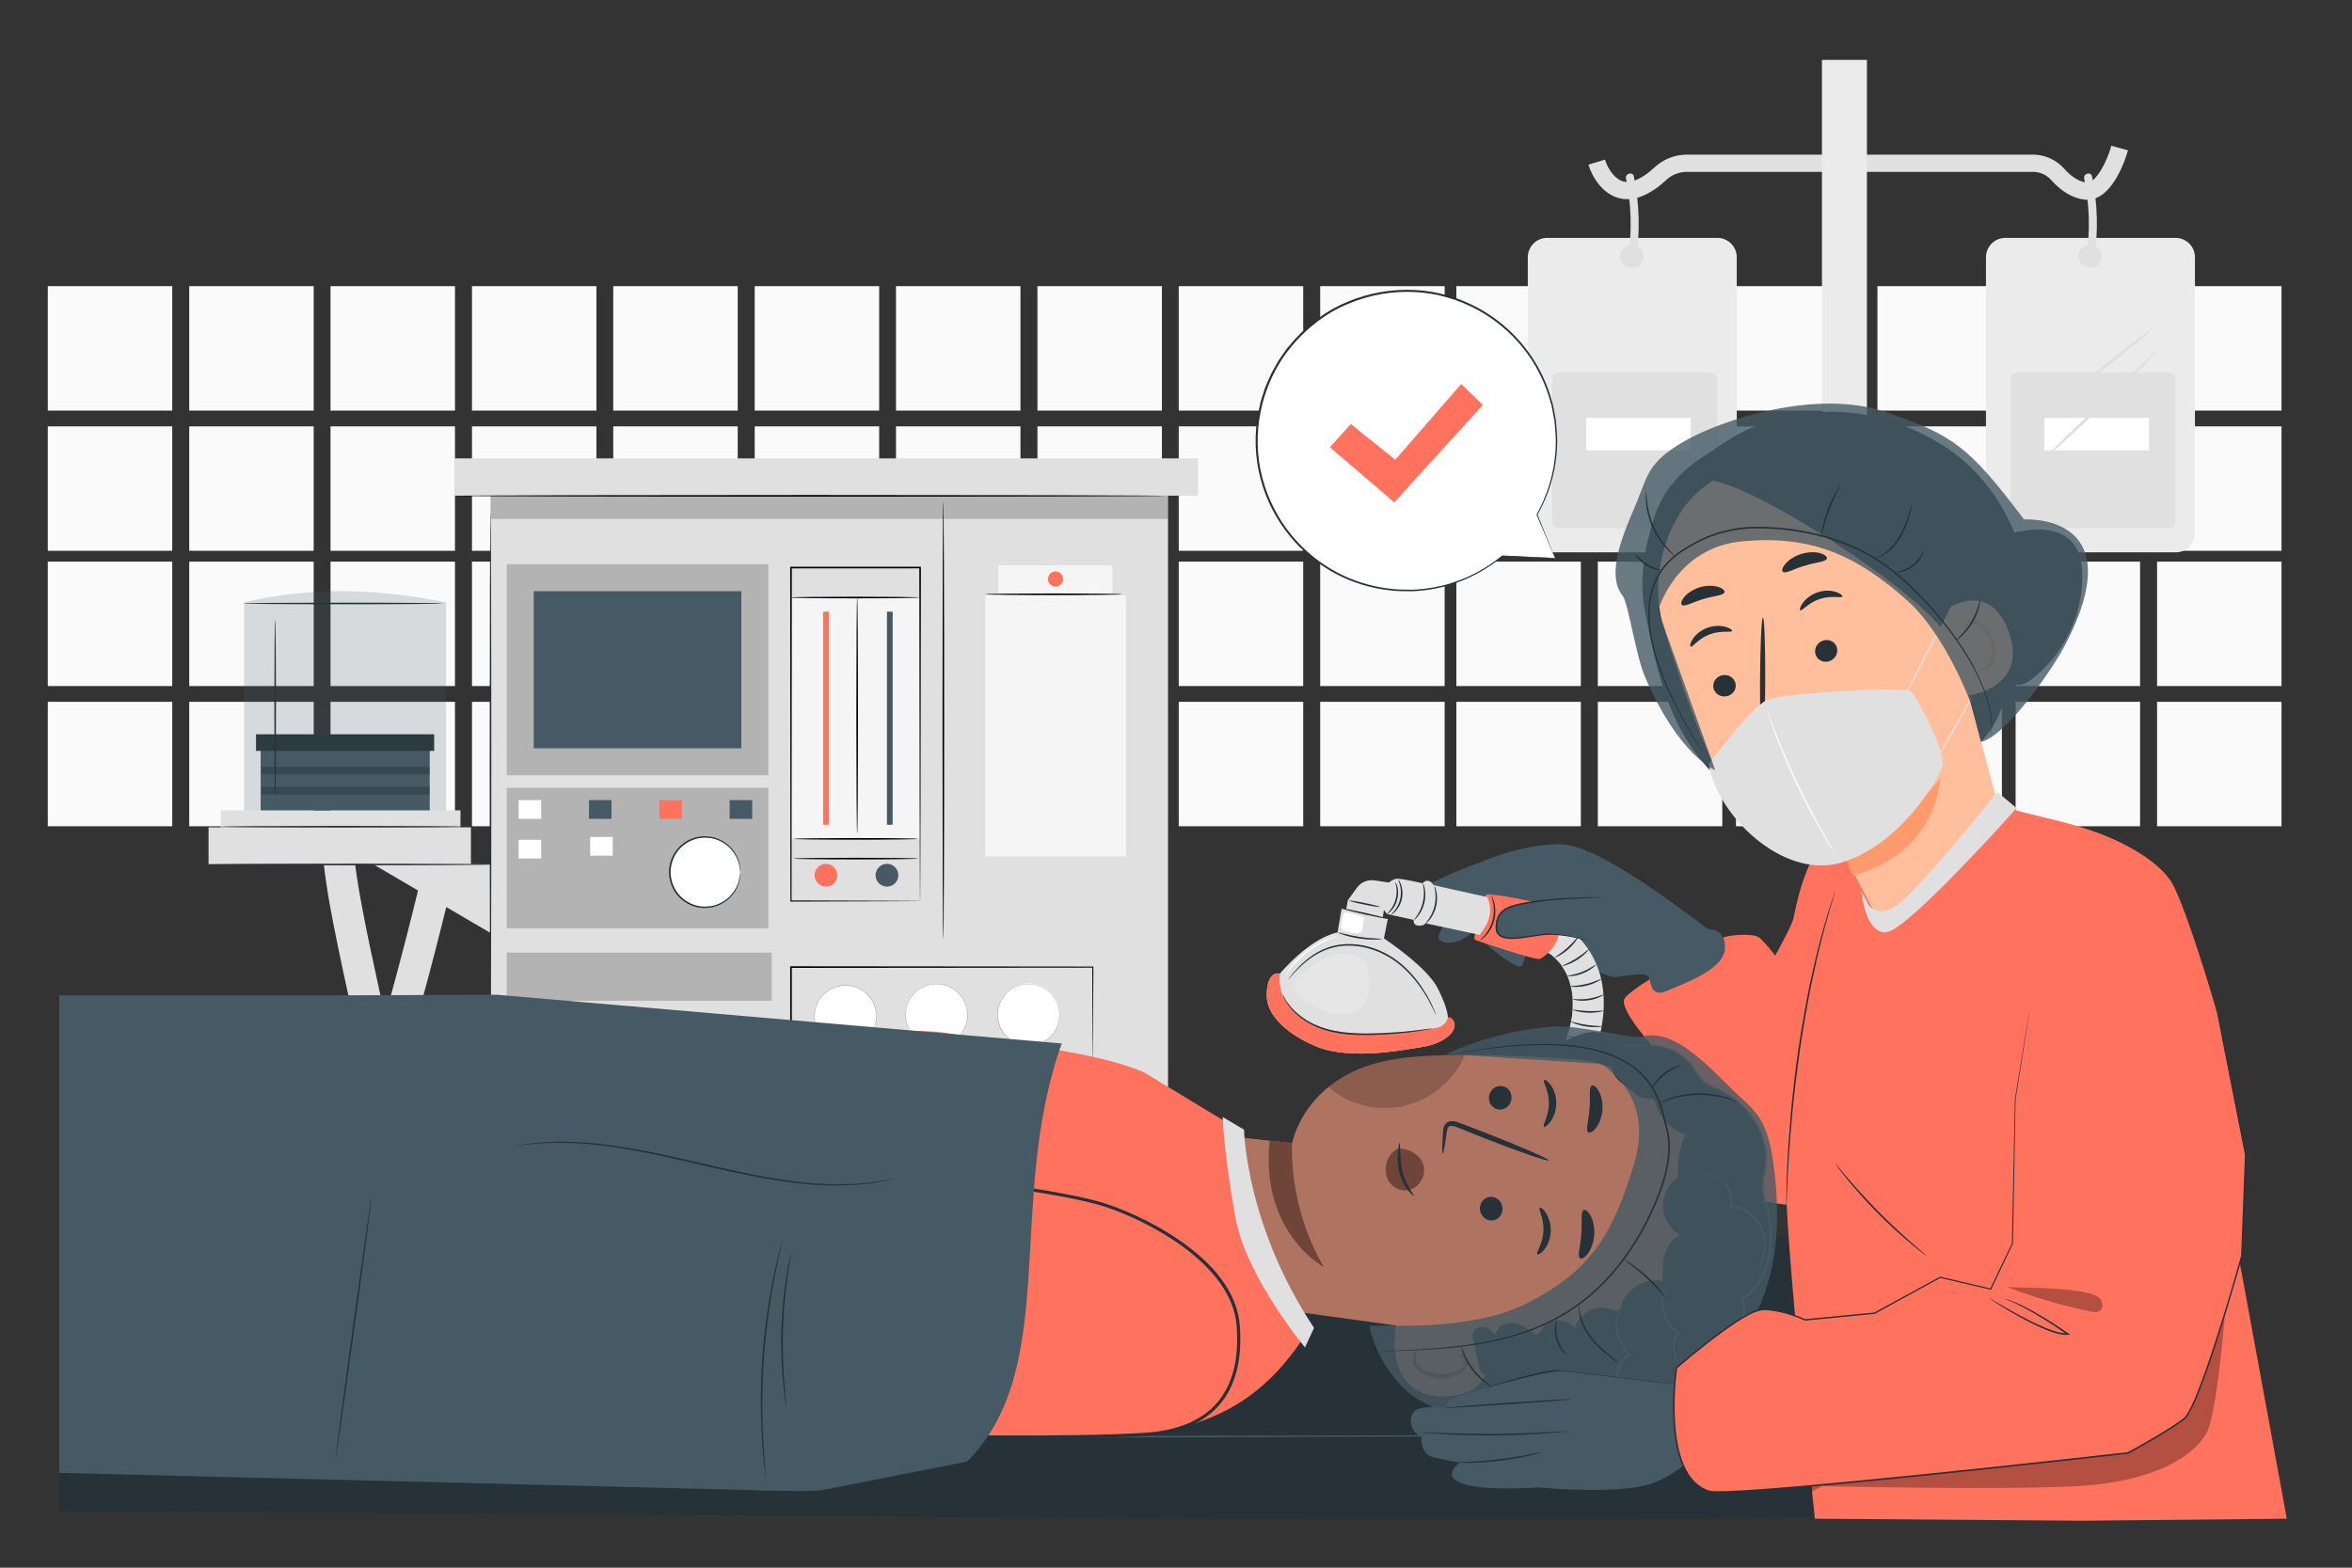 <?xml version="1.0" encoding="utf-8"?>
<!-- Generator: Adobe Illustrator 27.5.0, SVG Export Plug-In . SVG Version: 6.00 Build 0)  -->
<svg version="1.1" xmlns="http://www.w3.org/2000/svg" xmlns:xlink="http://www.w3.org/1999/xlink" x="0px" y="0px"
	 viewBox="0 0 750 500" style="enable-background:new 0 0 750 500;" xml:space="preserve">
<rect x="0" y="0" width="750" height="500" fill="#333333" stroke="none"/>
<g id="Background_Complete">
	<g>
		<g>
			<g>
				<g>
					<rect x="15.237" y="223.841" style="fill:#FAFAFA;" width="39.686" height="39.686"/>
				</g>
				<g>
					<rect x="60.342" y="223.841" style="fill:#FAFAFA;" width="39.686" height="39.686"/>
				</g>
				<g>
					<rect x="15.237" y="179.127" style="fill:#FAFAFA;" width="39.686" height="39.686"/>
				</g>
				<g>
					<rect x="60.342" y="179.127" style="fill:#FAFAFA;" width="39.686" height="39.686"/>
				</g>
			</g>
			<g>
				<g>
					<rect x="105.396" y="223.841" style="fill:#FAFAFA;" width="39.686" height="39.686"/>
				</g>
				<g>
					<rect x="150.502" y="223.841" style="fill:#FAFAFA;" width="39.686" height="39.686"/>
				</g>
				<g>
					<rect x="105.396" y="179.127" style="fill:#FAFAFA;" width="39.686" height="39.686"/>
				</g>
				<g>
					<rect x="150.502" y="179.127" style="fill:#FAFAFA;" width="39.686" height="39.686"/>
				</g>
			</g>
			<g>
				<g>
					<rect x="195.556" y="223.841" style="fill:#FAFAFA;" width="39.686" height="39.686"/>
				</g>
				<g>
					<rect x="240.661" y="223.841" style="fill:#FAFAFA;" width="39.686" height="39.686"/>
				</g>
				<g>
					<rect x="195.556" y="179.127" style="fill:#FAFAFA;" width="39.686" height="39.686"/>
				</g>
				<g>
					<rect x="240.661" y="179.127" style="fill:#FAFAFA;" width="39.686" height="39.686"/>
				</g>
			</g>
			<g>
				<g>
					<rect x="285.715" y="223.841" style="fill:#FAFAFA;" width="39.686" height="39.686"/>
				</g>
				<g>
					<rect x="330.821" y="223.841" style="fill:#FAFAFA;" width="39.686" height="39.686"/>
				</g>
				<g>
					<rect x="285.715" y="179.127" style="fill:#FAFAFA;" width="39.686" height="39.686"/>
				</g>
				<g>
					<rect x="330.821" y="179.127" style="fill:#FAFAFA;" width="39.686" height="39.686"/>
				</g>
			</g>
			<g>
				<g>
					<rect x="375.875" y="223.841" style="fill:#FAFAFA;" width="39.686" height="39.686"/>
				</g>
				<g>
					<rect x="420.98" y="223.841" style="fill:#FAFAFA;" width="39.686" height="39.686"/>
				</g>
				<g>
					<rect x="375.875" y="179.127" style="fill:#FAFAFA;" width="39.686" height="39.686"/>
				</g>
				<g>
					<rect x="420.98" y="179.127" style="fill:#FAFAFA;" width="39.686" height="39.686"/>
				</g>
			</g>
			<g>
				<g>
					<rect x="464.405" y="223.841" style="fill:#FAFAFA;" width="39.686" height="39.686"/>
				</g>
				<g>
					<rect x="509.51" y="223.841" style="fill:#FAFAFA;" width="39.686" height="39.686"/>
				</g>
				<g>
					<rect x="464.405" y="179.127" style="fill:#FAFAFA;" width="39.686" height="39.686"/>
				</g>
				<g>
					<rect x="509.51" y="179.127" style="fill:#FAFAFA;" width="39.686" height="39.686"/>
				</g>
			</g>
			<g>
				<g>
					<rect x="553.57" y="223.841" style="fill:#FAFAFA;" width="39.686" height="39.686"/>
				</g>
				<g>
					<rect x="598.675" y="223.841" style="fill:#FAFAFA;" width="39.686" height="39.686"/>
				</g>
				<g>
					<rect x="553.57" y="179.127" style="fill:#FAFAFA;" width="39.686" height="39.686"/>
				</g>
				<g>
					<rect x="598.675" y="179.127" style="fill:#FAFAFA;" width="39.686" height="39.686"/>
				</g>
			</g>
			<g>
				<g>
					<rect x="642.735" y="223.841" style="fill:#FAFAFA;" width="39.686" height="39.686"/>
				</g>
				<g>
					<rect x="687.84" y="223.841" style="fill:#FAFAFA;" width="39.686" height="39.686"/>
				</g>
				<g>
					<rect x="642.735" y="179.127" style="fill:#FAFAFA;" width="39.686" height="39.686"/>
				</g>
				<g>
					<rect x="687.84" y="179.127" style="fill:#FAFAFA;" width="39.686" height="39.686"/>
				</g>
			</g>
		</g>
		<g>
			<g>
				<g>
					<rect x="15.237" y="135.983" style="fill:#FAFAFA;" width="39.686" height="39.686"/>
				</g>
				<g>
					<rect x="60.342" y="135.983" style="fill:#FAFAFA;" width="39.686" height="39.686"/>
				</g>
				<g>
					<rect x="15.237" y="91.268" style="fill:#FAFAFA;" width="39.686" height="39.686"/>
				</g>
				<g>
					<rect x="60.342" y="91.268" style="fill:#FAFAFA;" width="39.686" height="39.686"/>
				</g>
			</g>
			<g>
				<g>
					<rect x="105.396" y="135.983" style="fill:#FAFAFA;" width="39.686" height="39.686"/>
				</g>
				<g>
					<rect x="150.502" y="135.983" style="fill:#FAFAFA;" width="39.686" height="39.686"/>
				</g>
				<g>
					<rect x="105.396" y="91.268" style="fill:#FAFAFA;" width="39.686" height="39.686"/>
				</g>
				<g>
					<rect x="150.502" y="91.268" style="fill:#FAFAFA;" width="39.686" height="39.686"/>
				</g>
			</g>
			<g>
				<g>
					<rect x="195.556" y="135.983" style="fill:#FAFAFA;" width="39.686" height="39.686"/>
				</g>
				<g>
					<rect x="240.661" y="135.983" style="fill:#FAFAFA;" width="39.686" height="39.686"/>
				</g>
				<g>
					<rect x="195.556" y="91.268" style="fill:#FAFAFA;" width="39.686" height="39.686"/>
				</g>
				<g>
					<rect x="240.661" y="91.268" style="fill:#FAFAFA;" width="39.686" height="39.686"/>
				</g>
			</g>
			<g>
				<g>
					<rect x="285.715" y="135.983" style="fill:#FAFAFA;" width="39.686" height="39.686"/>
				</g>
				<g>
					<rect x="330.821" y="135.983" style="fill:#FAFAFA;" width="39.686" height="39.686"/>
				</g>
				<g>
					<rect x="285.715" y="91.268" style="fill:#FAFAFA;" width="39.686" height="39.686"/>
				</g>
				<g>
					<rect x="330.821" y="91.268" style="fill:#FAFAFA;" width="39.686" height="39.686"/>
				</g>
			</g>
			<g>
				<g>
					<rect x="375.875" y="135.983" style="fill:#FAFAFA;" width="39.686" height="39.686"/>
				</g>
				<g>
					<rect x="420.98" y="135.983" style="fill:#FAFAFA;" width="39.686" height="39.686"/>
				</g>
				<g>
					<rect x="375.875" y="91.268" style="fill:#FAFAFA;" width="39.686" height="39.686"/>
				</g>
				<g>
					<rect x="420.98" y="91.268" style="fill:#FAFAFA;" width="39.686" height="39.686"/>
				</g>
			</g>
			<g>
				<g>
					<rect x="464.405" y="135.983" style="fill:#FAFAFA;" width="39.686" height="39.686"/>
				</g>
				<g>
					<rect x="509.51" y="135.983" style="fill:#FAFAFA;" width="39.686" height="39.686"/>
				</g>
				<g>
					<rect x="464.405" y="91.268" style="fill:#FAFAFA;" width="39.686" height="39.686"/>
				</g>
				<g>
					<rect x="509.51" y="91.268" style="fill:#FAFAFA;" width="39.686" height="39.686"/>
				</g>
			</g>
			<g>
				<g>
					<rect x="553.57" y="135.983" style="fill:#FAFAFA;" width="39.686" height="39.686"/>
				</g>
				<g>
					<rect x="598.675" y="135.983" style="fill:#FAFAFA;" width="39.686" height="39.686"/>
				</g>
				<g>
					<rect x="553.57" y="91.268" style="fill:#FAFAFA;" width="39.686" height="39.686"/>
				</g>
				<g>
					<rect x="598.675" y="91.268" style="fill:#FAFAFA;" width="39.686" height="39.686"/>
				</g>
			</g>
			<g>
				<g>
					<rect x="642.735" y="135.983" style="fill:#FAFAFA;" width="39.686" height="39.686"/>
				</g>
				<g>
					<rect x="687.84" y="135.983" style="fill:#FAFAFA;" width="39.686" height="39.686"/>
				</g>
				<g>
					<rect x="642.735" y="91.268" style="fill:#FAFAFA;" width="39.686" height="39.686"/>
				</g>
				<g>
					<rect x="687.84" y="91.268" style="fill:#FAFAFA;" width="39.686" height="39.686"/>
				</g>
			</g>
		</g>
	</g>
	<g>
		<g>
			<g>
				<g>
					<path style="fill:#EBEBEB;" d="M547.64,176.168h-54.287c-3.41,0-6.174-2.764-6.174-6.174V82.051
						c0-3.41,2.764-6.175,6.174-6.175h54.287c3.41,0,6.174,2.765,6.174,6.175v87.942C553.814,173.404,551.05,176.168,547.64,176.168
						z"/>
				</g>
			</g>
		</g>
		<g>
			<g>
				<g>
					<g>
						<path style="fill:#E0E0E0;" d="M665.59,63.717c-0.263,0-0.529-0.014-0.801-0.043c-3.709-0.391-7.402-2.544-10.68-6.228
							c-1.489-1.674-3.614-2.633-5.831-2.633H537.883c-2.443,0-4.799,0.945-6.633,2.661c-2.951,2.761-7.496,6.053-12.391,6.053
							c-6.205,0-10.663-5.533-12.33-11.017l5.256-1.597c0.87,2.862,3.472,7.121,7.074,7.121c2.42,0,5.487-1.623,8.637-4.57
							c2.856-2.672,6.546-4.144,10.387-4.144h110.394c3.783,0,7.405,1.631,9.936,4.476c1.641,1.844,4.213,4.107,7.152,4.416
							c2.933,0.306,6.483-6.608,7.898-11.721l5.297,1.459C678.103,49.604,673.972,63.717,665.59,63.717z"/>
					</g>
				</g>
			</g>
		</g>
		<g>
			<g>
				<g>
					<g>
						<g>
							<rect x="580.979" y="19.105" style="fill:#EBEBEB;" width="14.34" height="415.963"/>
						</g>
					</g>
				</g>
			</g>
		</g>
		<g>
			<g>
				<path style="fill:#E0E0E0;" d="M545.483,168.479h-48.34c-1.176,0-2.13-0.954-2.13-2.13v-45.441c0-1.176,0.954-2.13,2.13-2.13
					h48.34c1.176,0,2.13,0.954,2.13,2.13v45.441C547.613,167.525,546.659,168.479,545.483,168.479z"/>
			</g>
		</g>
		<g>
			<g>
				<rect x="505.802" y="133.274" style="fill:#FFFFFF;" width="33.341" height="10.354"/>
			</g>
		</g>
		<g>
			<g>
				<path style="fill:#E0E0E0;" d="M524.056,81.728c0,2.052-1.663,3.715-3.715,3.715c-2.052,0-3.715-1.663-3.715-3.715
					c0-2.052,1.663-3.715,3.715-3.715C522.393,78.013,524.056,79.676,524.056,81.728z"/>
			</g>
		</g>
		<g>
			<g>
				<g>
					<path style="fill:#E0E0E0;" d="M521.667,82.795c1.361-8.829,1.151-17.784-0.674-26.533c-0.34-1.632-2.84-0.942-2.5,0.689
						c1.723,8.261,1.96,16.812,0.674,25.154C518.916,83.738,521.413,84.441,521.667,82.795L521.667,82.795z"/>
				</g>
			</g>
		</g>
		<g>
			<g>
				<g>
					<path style="fill:#EBEBEB;" d="M693.742,176.168h-54.287c-3.41,0-6.175-2.764-6.175-6.174V82.051
						c0-3.41,2.765-6.175,6.175-6.175h54.287c3.41,0,6.174,2.765,6.174,6.175v87.942
						C699.917,173.404,697.152,176.168,693.742,176.168z"/>
				</g>
			</g>
		</g>
		<g>
			<g>
				<path style="fill:#E0E0E0;" d="M691.585,168.479h-48.34c-1.176,0-2.13-0.954-2.13-2.13v-45.441c0-1.176,0.954-2.13,2.13-2.13
					h48.34c1.176,0,2.13,0.954,2.13,2.13v45.441C693.715,167.525,692.762,168.479,691.585,168.479z"/>
			</g>
		</g>
		<g>
			<g>
				<rect x="651.904" y="133.274" style="fill:#FFFFFF;" width="33.341" height="10.354"/>
			</g>
		</g>
		<g>
			<g>
				<path style="fill:#E0E0E0;" d="M670.158,81.728c0,2.052-1.663,3.715-3.715,3.715c-2.052,0-3.715-1.663-3.715-3.715
					c0-2.052,1.663-3.715,3.715-3.715C668.495,78.013,670.158,79.676,670.158,81.728z"/>
			</g>
		</g>
		<g>
			<g>
				<g>
					<path style="fill:#E0E0E0;" d="M667.769,82.795c1.361-8.829,1.15-17.784-0.674-26.533c-0.34-1.632-2.84-0.942-2.5,0.689
						c1.723,8.261,1.96,16.812,0.674,25.154C665.018,83.738,667.516,84.441,667.769,82.795L667.769,82.795z"/>
				</g>
			</g>
		</g>
		<g>
			<g>
				<g>
					<path style="fill:#E0E0E0;" d="M687.655,111.795c0.448,0.398-7.393,8.372-17.344,17.825
						c-4.979,4.734-9.543,8.958-12.887,11.973c-3.343,3.015-5.466,4.82-5.568,4.712c-0.102-0.109,1.836-2.111,5.045-5.267
						c3.209-3.157,7.689-7.467,12.666-12.2C678.112,120.786,683.945,115.29,687.655,111.795z"/>
				</g>
			</g>
		</g>
		<g>
			<g>
				<g>
					<path style="fill:#E0E0E0;" d="M686.658,104.58c0.186,0.234-7.052,6.291-16.163,13.527
						c-9.114,7.239-16.651,12.916-16.836,12.682c-0.185-0.234,7.05-6.289,16.165-13.528
						C678.935,110.025,686.473,104.347,686.658,104.58z"/>
				</g>
			</g>
		</g>
	</g>
</g>
<g id="Background_Simple" style="display:none;">
	<g style="display:inline;">
		<path style="fill:#F5F5F5;" d="M704.886,101.903l1.716,3.038c14.463,25.612,14.183,57.09-1.654,81.557
			c-2.036,3.145-4.299,6.144-6.782,8.963c-17.878,20.294-46.58,30.577-73.584,26.363c-15.882-2.479-31.775-9.598-47.411-6.165
			c-20.35,4.468-32.286,24.742-41.842,43.093s-21.553,38.608-41.924,42.988c-12.758,2.743-26.235-1.672-37.321-8.691
			c-29.352-18.582-44.575-54.841-42.979-89.196c1.597-34.354,18.103-66.596,40.481-92.62
			c31.349-36.456,76.037-62.779,124.366-66.556C626.28,40.901,677.5,61.82,704.886,101.903z"/>
	</g>
	<g style="display:inline;">
		<path style="fill:#F5F5F5;" d="M222.156,59.542l0.973,1.727c8.202,14.56,8.023,32.445-0.99,46.336
			c-1.159,1.786-2.446,3.488-3.859,5.088c-10.17,11.519-26.483,17.344-41.824,14.933c-9.022-1.418-18.047-5.473-26.933-3.532
			c-11.565,2.526-18.359,14.038-23.8,24.458c-5.441,10.42-12.27,21.922-23.846,24.398c-7.25,1.551-14.904-0.966-21.199-4.961
			c-16.665-10.576-25.292-31.186-24.363-50.704c0.928-19.518,10.327-37.826,23.057-52.597c17.834-20.693,43.24-35.621,70.701-37.737
			C177.533,24.834,206.621,36.752,222.156,59.542z"/>
	</g>
	<g style="display:inline;">
		<circle style="fill:#F5F5F5;" cx="288.775" cy="84.068" r="39.827"/>
	</g>
</g>
<g id="Machine">
	<g>
		<g>
			<rect x="144.871" y="146.195" style="fill:#E0E0E0;" width="237.163" height="11.889"/>
		</g>
		<g>
			<rect x="156.412" y="158.084" style="fill:#E0E0E0;" width="216.049" height="200.736"/>
		</g>
		<g style="opacity:0.2;">
			<rect x="161.588" y="179.958" width="83.42" height="67.303"/>
		</g>
		<g>
			<rect x="170.205" y="188.553" style="fill:#455A64;" width="66.186" height="50.112"/>
		</g>
		<g>
			<rect x="66.496" y="263.873" style="fill:#E0E0E0;" width="83.668" height="11.757"/>
		</g>
		<g>
			<rect x="70.408" y="258.452" style="fill:#E0E0E0;" width="76.426" height="5.421"/>
		</g>
		<g>
			<rect x="83.119" y="236.845" style="fill:#455A64;" width="53.91" height="21.608"/>
		</g>
		<g>
			<rect x="81.635" y="234.195" style="fill:#263238;" width="56.815" height="5.3"/>
		</g>
		<g style="opacity:0.2;">
			<rect x="156.412" y="158.084" width="216.049" height="7.416"/>
		</g>
		<g>
			<rect x="251.986" y="190.576" style="fill:#F5F5F5;" width="41.413" height="76.971"/>
		</g>
		<g>
			<g>
				<path d="M293.399,287.37c0,0-0.01-0.185-0.016-0.533c-0.004-0.362-0.009-0.873-0.016-1.541c-0.007-1.367-0.018-3.36-0.032-5.941
					c-0.016-5.183-0.04-12.708-0.07-22.156c-0.029-18.884-0.07-45.437-0.117-76.179l0.25,0.25
					c-12.867,0.003-26.773,0.007-41.161,0.01h-0.007l0.26-0.26c-0.032,41.886-0.06,79.688-0.08,106.35l-0.18-0.18
					c12.756,0.041,23.024,0.075,30.121,0.098c3.545,0.019,6.295,0.034,8.177,0.044c0.927,0.008,1.636,0.015,2.132,0.019
					C293.144,287.358,293.399,287.37,293.399,287.37s-0.231,0.012-0.702,0.019c-0.488,0.005-1.187,0.011-2.099,0.019
					c-1.873,0.01-4.609,0.025-8.136,0.044c-7.123,0.023-17.428,0.056-30.23,0.098l-0.18,0.001l0-0.181
					c-0.02-26.662-0.049-64.464-0.08-106.35l0-0.261h0.261h0.007c14.387,0.004,28.294,0.007,41.161,0.01l0.25,0l0,0.25
					c-0.047,30.811-0.088,57.423-0.117,76.349c-0.03,9.423-0.053,16.929-0.07,22.099c-0.014,2.558-0.025,4.533-0.032,5.888
					c-0.007,0.655-0.012,1.157-0.016,1.512C293.41,287.205,293.399,287.37,293.399,287.37z"/>
			</g>
		</g>
		<g>
			<g>
				<path d="M293.154,190.576c0,0.144-9.216,0.26-20.583,0.26c-11.37,0-20.585-0.117-20.585-0.26c0-0.144,9.214-0.26,20.585-0.26
					C283.938,190.316,293.154,190.433,293.154,190.576z"/>
			</g>
		</g>
		<g>
			<g>
				<path d="M273.339,190.394c0.144,0,0.26,16.93,0.26,37.81c0,20.887-0.117,37.813-0.26,37.813c-0.144,0-0.26-16.927-0.26-37.813
					C273.079,207.324,273.195,190.394,273.339,190.394z"/>
			</g>
		</g>
		<g>
			<g>
				<path d="M292.791,267.547c0,0.144-8.905,0.26-19.888,0.26c-10.987,0-19.89-0.116-19.89-0.26c0-0.144,8.904-0.26,19.89-0.26
					C283.886,267.286,292.791,267.403,292.791,267.547z"/>
			</g>
		</g>
		<g>
			<g>
				<path d="M292.791,273.839c0,0.144-8.905,0.26-19.888,0.26c-10.987,0-19.89-0.117-19.89-0.26c0-0.144,8.904-0.26,19.89-0.26
					C283.886,273.579,292.791,273.695,292.791,273.839z"/>
			</g>
		</g>
		<g>
			<path style="fill:#FF725E;" d="M267.009,279.146c0,2.006-1.626,3.633-3.633,3.633s-3.633-1.627-3.633-3.633
				c0-2.007,1.626-3.633,3.633-3.633S267.009,277.14,267.009,279.146z"/>
		</g>
		<g>
			<path style="fill:#455A64;" d="M286.465,279.146c0,2.006-1.626,3.633-3.633,3.633c-2.006,0-3.633-1.627-3.633-3.633
				c0-2.007,1.627-3.633,3.633-3.633C284.838,275.513,286.465,277.14,286.465,279.146z"/>
		</g>
		<g>
			<g>
				<path d="M300.807,299.615c-0.144,0-0.26-31.274-0.26-69.844c0-38.583,0.117-69.851,0.26-69.851s0.26,31.268,0.26,69.851
					C301.068,268.341,300.951,299.615,300.807,299.615z"/>
			</g>
		</g>
		<g style="opacity:0.2;">
			<rect x="161.588" y="251.273" width="83.42" height="44.823"/>
		</g>
		<g>
			<g>
				<circle style="fill:#FFFFFF;" cx="224.808" cy="278.159" r="11.228"/>
			</g>
			<g>
				<g>
					<path style="fill:#263238;" d="M236.036,278.159c-0.071,0.006-0.007-1.001-0.449-2.717c-0.437-1.682-1.566-4.154-4.097-6.062
						c-1.254-0.932-2.832-1.723-4.649-2.038c-1.805-0.304-3.84-0.243-5.775,0.497c-0.974,0.34-1.913,0.853-2.776,1.5
						c-0.873,0.634-1.665,1.422-2.318,2.334c-1.349,1.797-2.109,4.105-2.131,6.484c0.021,2.38,0.781,4.689,2.13,6.486
						c0.653,0.912,1.445,1.7,2.318,2.335c0.863,0.647,1.802,1.16,2.776,1.501c1.935,0.74,3.971,0.801,5.776,0.497
						c1.818-0.316,3.395-1.106,4.649-2.039c2.531-1.908,3.659-4.379,4.096-6.062C236.029,279.16,235.965,278.153,236.036,278.159
						c0,0,0.136,1.003-0.253,2.766c-0.385,1.727-1.484,4.294-4.07,6.305c-1.281,0.982-2.908,1.823-4.793,2.17
						c-1.873,0.336-3.993,0.289-6.019-0.47c-1.019-0.349-2.004-0.88-2.909-1.552c-0.915-0.66-1.747-1.48-2.433-2.432
						c-1.417-1.876-2.219-4.297-2.24-6.789c0.022-2.491,0.824-4.911,2.241-6.786c0.686-0.952,1.518-1.772,2.433-2.431
						c0.905-0.672,1.889-1.202,2.908-1.552c2.026-0.759,4.146-0.806,6.018-0.47c1.886,0.347,3.512,1.188,4.793,2.17
						c2.586,2.011,3.685,4.578,4.07,6.305C236.172,277.156,236.036,278.159,236.036,278.159z"/>
				</g>
			</g>
		</g>
		<g>
			<rect x="165.388" y="255.185" style="fill:#FFFFFF;" width="7.177" height="5.977"/>
		</g>
		<g>
			<rect x="187.818" y="255.185" style="fill:#455A64;" width="7.177" height="5.977"/>
		</g>
		<g>
			<rect x="165.388" y="267.833" style="fill:#FFFFFF;" width="7.177" height="5.977"/>
		</g>
		<g>
			<rect x="210.248" y="255.185" style="fill:#FF725E;" width="7.177" height="5.977"/>
		</g>
		<g>
			<rect x="188.202" y="266.932" style="fill:#FFFFFF;" width="7.177" height="5.977"/>
		</g>
		<g>
			<rect x="232.677" y="255.185" style="fill:#455A64;" width="7.177" height="5.977"/>
		</g>
		<g>
			<g>
				<rect x="314.2" y="189.863" style="fill:#F5F5F5;" width="44.882" height="83.263"/>
			</g>
			<g>
				<rect x="318.333" y="180.306" style="fill:#F5F5F5;" width="36.375" height="9.557"/>
			</g>
			<g>
				<g>
					<path d="M357.765,189.535c0,0.144-9.757,0.26-21.79,0.26c-12.037,0-21.792-0.117-21.792-0.26s9.755-0.26,21.792-0.26
						C348.008,189.275,357.765,189.391,357.765,189.535z"/>
				</g>
			</g>
			<g>
				<path style="fill:#FF725E;" d="M338.99,184.655c0,1.33-1.078,2.408-2.408,2.408c-1.33,0-2.408-1.078-2.408-2.408
					c0-1.33,1.078-2.408,2.408-2.408C337.912,182.247,338.99,183.325,338.99,184.655z"/>
			</g>
		</g>
		<g>
			<g>
				<path d="M348.478,338.583c0,0-0.011-0.186-0.017-0.534c-0.004-0.364-0.01-0.874-0.018-1.54
					c-0.009-1.367-0.023-3.356-0.041-5.934c-0.022-5.17-0.053-12.684-0.092-22.134l0.168,0.168
					c-22.772,0.022-57.467,0.055-96.24,0.093h-0.006l0.26-0.26c-0.003,10.443-0.005,20.589-0.008,30.141l-0.253-0.253
					c27.621,0.047,51.646,0.088,68.785,0.117c8.572,0.03,15.42,0.055,20.145,0.071c2.349,0.014,4.166,0.025,5.418,0.033
					c0.607,0.007,1.074,0.012,1.408,0.016C348.307,338.572,348.478,338.583,348.478,338.583s-0.149,0.011-0.457,0.016
					c-0.327,0.004-0.784,0.009-1.378,0.016c-1.239,0.008-3.039,0.019-5.364,0.033c-4.711,0.017-11.54,0.041-20.087,0.071
					c-17.183,0.029-41.269,0.07-68.959,0.117l-0.253,0l0-0.253c-0.002-9.552-0.005-19.698-0.008-30.141l0-0.26h0.261h0.006
					c38.773,0.037,73.468,0.071,96.24,0.093l0.168,0l-0.001,0.168c-0.039,9.493-0.07,17.041-0.092,22.234
					c-0.018,2.561-0.032,4.538-0.041,5.896c-0.008,0.653-0.014,1.153-0.018,1.51C348.489,338.42,348.478,338.583,348.478,338.583z"
					/>
			</g>
		</g>
		<g>
			
				<ellipse transform="matrix(0.234 -0.972 0.972 0.234 -108.567 510.477)" style="fill:#FFFFFF;" cx="269.612" cy="324.124" rx="9.869" ry="9.869"/>
			<path style="fill:#263238;" d="M269.612,334.018c-5.456,0-9.894-4.439-9.894-9.895c0-5.455,4.439-9.894,9.894-9.894
				c5.456,0,9.894,4.439,9.894,9.894C279.506,329.579,275.068,334.018,269.612,334.018z M269.612,314.281
				c-5.428,0-9.844,4.415-9.844,9.843c0,5.428,4.416,9.844,9.844,9.844c5.428,0,9.844-4.416,9.844-9.844
				C279.456,318.696,275.04,314.281,269.612,314.281z"/>
		</g>
		<g>
			
				<ellipse transform="matrix(0.707 -0.707 0.707 0.707 -141.421 305.983)" style="fill:#FFFFFF;" cx="298.644" cy="323.702" rx="9.869" ry="9.869"/>
			<path style="fill:#263238;" d="M298.644,333.596c-5.456,0-9.894-4.439-9.894-9.893c0-5.456,4.438-9.895,9.894-9.895
				c5.456,0,9.893,4.439,9.893,9.895C308.537,329.158,304.099,333.596,298.644,333.596z M298.644,313.859
				c-5.428,0-9.844,4.416-9.844,9.844c0,5.428,4.416,9.843,9.844,9.843c5.428,0,9.844-4.415,9.844-9.843
				C308.487,318.275,304.071,313.859,298.644,313.859z"/>
		</g>
		<g>
			
				<ellipse transform="matrix(0.687 -0.727 0.727 0.687 -132.569 339.567)" style="fill:#FFFFFF;" cx="327.97" cy="323.702" rx="9.869" ry="9.869"/>
			<path style="fill:#263238;" d="M327.97,333.596c-5.456,0-9.894-4.439-9.894-9.893c0-5.456,4.438-9.895,9.894-9.895
				c5.456,0,9.893,4.439,9.893,9.895C337.864,329.158,333.426,333.596,327.97,333.596z M327.97,313.859
				c-5.428,0-9.844,4.416-9.844,9.844c0,5.428,4.416,9.843,9.844,9.843c5.428,0,9.844-4.415,9.844-9.843
				C337.814,318.275,333.398,313.859,327.97,313.859z"/>
		</g>
		<g>
			<g>
				<path style="fill:#E0E0E0;" d="M103.188,275.086c1.011,9.032,2.756,17.972,4.59,26.867c2.009,9.742,4.194,19.447,6.276,29.174
					c1.084,5.061,2.143,10.128,3.1,15.215c0.485,2.576,3.729,4.276,6.151,3.492c2.753-0.891,4.012-3.391,3.492-6.151
					c-3.539-18.807-8.26-37.374-11.688-56.204c-0.419-2.305-0.817-4.613-1.178-6.928c-0.171-1.095-0.33-2.192-0.484-3.289
					c-0.12-0.858,0.05,0.347,0.057,0.426c-0.026-0.296-0.077-0.591-0.114-0.886c-0.071-0.572-0.139-1.145-0.203-1.717
					c-0.29-2.591-2.092-5.13-5-5C105.728,270.196,102.876,272.302,103.188,275.086L103.188,275.086z"/>
			</g>
		</g>
		<g>
			<g>
				<path style="fill:#E0E0E0;" d="M136.957,268.591c-4.517,19.643-9.516,39.175-15.002,58.57
					c-1.561,5.519-3.163,11.026-4.801,16.522c-0.747,2.506,0.897,5.56,3.492,6.151c2.689,0.612,5.351-0.809,6.151-3.492
					c5.758-19.316,11.041-38.773,15.832-58.351c1.363-5.571,2.686-11.152,3.971-16.741c0.585-2.544-0.782-5.533-3.492-6.151
					C140.559,264.518,137.584,265.865,136.957,268.591L136.957,268.591z"/>
			</g>
		</g>
		<g>
			<polygon style="fill:#E0E0E0;" points="118.055,275.086 156.412,297.558 156.412,275.723 			"/>
		</g>
		<g style="opacity:0.2;">
			<path style="fill:#455A64;" d="M142.253,258.452H77.831l0-66.333c20.802-4.97,42.335-4.54,64.423,0L142.253,258.452z"/>
		</g>
		<g style="opacity:0.2;">
			<rect x="83.334" y="244.559" width="53.695" height="2.417"/>
		</g>
		<g style="opacity:0.2;">
			<rect x="83.334" y="250.926" width="53.695" height="2.417"/>
		</g>
		<g>
			<g>
				<path style="fill:#263238;" d="M87.74,254.4c-0.144,0-0.26-12.719-0.26-28.406c0-15.692,0.117-28.409,0.26-28.409
					c0.144,0,0.26,12.717,0.26,28.409C88,241.681,87.884,254.4,87.74,254.4z"/>
			</g>
		</g>
		<g>
			<g>
				<path style="fill:#263238;" d="M141.221,192.469c0,0.144-14.254,0.26-31.833,0.26c-17.585,0-31.836-0.117-31.836-0.26
					s14.251-0.26,31.836-0.26C126.967,192.208,141.221,192.325,141.221,192.469z"/>
			</g>
		</g>
		<g>
			<g>
				<path style="fill:#263238;" d="M148.163,263.656c0,0.144-17.367,0.26-38.785,0.26c-21.426,0-38.789-0.117-38.789-0.26
					s17.363-0.26,38.789-0.26C130.796,263.395,148.163,263.512,148.163,263.656z"/>
			</g>
		</g>
		<g>
			<g>
				<path style="fill:#263238;" d="M156.412,275.723c0,0.144-20.157,0.26-45.017,0.26c-24.868,0-45.021-0.117-45.021-0.26
					s20.153-0.26,45.021-0.26C136.255,275.462,156.412,275.579,156.412,275.723z"/>
			</g>
		</g>
		<g>
			<g>
				<path style="fill:#263238;" d="M156.412,326.443c-0.144,0-0.26-36.468-0.26-81.444c0-44.991,0.117-81.452,0.26-81.452
					s0.26,36.461,0.26,81.452C156.673,289.975,156.556,326.443,156.412,326.443z"/>
			</g>
		</g>
		<g>
			<g>
				<path d="M371.382,158.145c0,0.144-50.502,0.26-112.785,0.26c-62.305,0-112.796-0.117-112.796-0.26s50.491-0.26,112.796-0.26
					C320.879,157.884,371.382,158.001,371.382,158.145z"/>
			</g>
		</g>
		<g style="opacity:0.2;">
			<rect x="161.588" y="303.821" width="84.488" height="15.365"/>
		</g>
		<g>
			<rect x="262.468" y="195.082" style="fill:#FF725E;" width="1.816" height="67.959"/>
		</g>
		<g>
			<rect x="282.832" y="195.082" style="fill:#455A64;" width="1.816" height="67.959"/>
		</g>
	</g>
</g>
<g id="Speech_Bubble">
	<g>
		<g>
			<g>
				<g>
					<g>
						<g>
							<g>
								<g>
									<g>
										<g>
											<g>
												<g>
													<g>
														<g>
															<path style="fill:#FFFFFF;" d="M495.855,177.987l-5.739-13.858c4.227-7.439,6.515-16.101,6.19-25.279
																c-0.936-26.394-23.092-47.032-49.486-46.095c-26.394,0.936-47.031,23.091-46.095,49.486
																c0.936,26.394,23.091,47.031,49.486,46.095c11.021-0.391,21.03-4.491,28.892-11.046l-0.016,0.022L495.855,177.987z"
																/>
														</g>
													</g>
												</g>
											</g>
										</g>
									</g>
								</g>
							</g>
							<g>
								<g>
									<g>
										<g>
											<g>
												<g>
													<g>
														<g>
															<g>
																<path style="fill:#263238;" d="M495.855,177.987c0,0-0.387-0.03-1.115-0.068c-0.747-0.038-1.818-0.092-3.223-0.162
																	c-2.837-0.136-7.004-0.335-12.424-0.594l0.115,0.235l0.016-0.021c0.048-0.067,0.033-0.16-0.034-0.208
																	c-0.056-0.04-0.132-0.035-0.183,0.007c-4.816,3.961-11.938,8.258-21.301,10.066
																	c-2.328,0.451-4.779,0.756-7.326,0.842c-2.546-0.035-5.187,0.021-7.874-0.408
																	c-5.374-0.689-10.973-2.346-16.295-5.194c-5.318-2.836-10.346-6.857-14.486-11.949
																	c-4.141-5.08-7.378-11.235-9.153-18.022c-3.67-13.522-0.78-29.704,8.964-41.689
																	c4.96-6.071,11.227-10.961,18.203-13.856c6.934-2.972,14.384-4.2,21.521-3.821
																	c7.153,0.351,13.939,2.465,19.802,5.625c5.874,3.175,10.824,7.456,14.633,12.236
																	c3.822,4.783,6.499,10.058,8.155,15.275c0.195,0.657,0.389,1.309,0.582,1.955c0.204,0.644,0.386,1.288,0.486,1.946
																	c0.249,1.304,0.494,2.587,0.734,3.847c0.204,2.558,0.533,5.022,0.448,7.407c-0.15,9.572-3.112,17.303-6.107,22.623
																	c-0.023,0.039-0.023,0.086-0.008,0.124c1.887,4.457,3.341,7.889,4.332,10.23c0.493,1.155,0.87,2.038,1.134,2.657
																	C495.709,177.67,495.855,177.987,495.855,177.987s-0.105-0.288-0.34-0.877c-0.247-0.616-0.6-1.494-1.061-2.643
																	c-0.963-2.378-2.374-5.865-4.208-10.392l-0.007,0.124c3.063-5.322,6.102-13.095,6.302-22.755
																	c0.097-2.406-0.222-4.895-0.419-7.479c-0.237-1.275-0.479-2.572-0.724-3.89c-0.099-0.665-0.28-1.316-0.483-1.968
																	c-0.192-0.654-0.385-1.314-0.58-1.978c-1.654-5.281-4.344-10.625-8.197-15.475
																	c-3.841-4.848-8.841-9.194-14.785-12.422c-5.932-3.213-12.806-5.367-20.056-5.732
																	c-7.232-0.393-14.788,0.844-21.821,3.854c-7.076,2.932-13.434,7.887-18.464,14.045
																	c-0.659,0.721-1.195,1.533-1.747,2.331l-1.648,2.389l-1.412,2.522c-0.478,0.834-0.949,1.669-1.301,2.561
																	c-0.384,0.876-0.767,1.75-1.149,2.621c-0.407,0.862-0.621,1.795-0.939,2.686c-0.278,0.904-0.62,1.789-0.844,2.702
																	c-0.202,0.919-0.403,1.837-0.604,2.751c-1.505,7.335-1.262,14.845,0.58,21.71
																	c1.807,6.879,5.099,13.112,9.303,18.248c4.203,5.149,9.304,9.208,14.693,12.063
																	c5.393,2.868,11.064,4.526,16.499,5.203c2.717,0.423,5.386,0.358,7.957,0.381c2.572-0.098,5.046-0.416,7.394-0.883
																	c9.444-1.871,16.595-6.25,21.405-10.279l-0.217-0.201l-0.015,0.022c-0.048,0.066-0.033,0.16,0.033,0.208
																	c0.024,0.017,0.054,0.027,0.082,0.028c5.47,0.18,9.676,0.318,12.54,0.412c1.387,0.042,2.444,0.073,3.182,0.096
																	C495.512,177.988,495.855,177.987,495.855,177.987z"/>
															</g>
														</g>
													</g>
												</g>
											</g>
										</g>
									</g>
								</g>
							</g>
						</g>
					</g>
				</g>
			</g>
		</g>
		<g>
			<g>
				<g>
					<g>
						<g>
							<g>
								<g>
									<g>
										<g>
											<g>
												<polygon style="fill:#FF725E;" points="424.072,142.64 430.75,135.253 444.92,146.626 465.966,122.456 472.851,129.16 
													444.599,160.24 												"/>
											</g>
										</g>
									</g>
								</g>
							</g>
						</g>
					</g>
				</g>
			</g>
		</g>
	</g>
</g>
<g id="Characters">
	<g>
		<g>
			<g>
				<path style="fill:#FF725E;" d="M549.727,298.984c0.645-0.634,9.245-1.516,11.18,0c1.935,1.516,5.16,5.816,5.16,5.816
					s5.16-9.245,5.805-11.825c0.645-2.58,4.085-24.081,14.835-28.381c10.75-4.3,21.501,91.592,21.501,91.592l-16.34,29.886
					c0,0-30.746-1.29-34.401-4.945c-3.655-3.655-32.251-38.271-31.821-41.281c0.43-3.01,2.795-4.515,2.795-4.515
					s-11.825-12.685-10.535-16.555C519.196,314.905,549.727,298.984,549.727,298.984z"/>
			</g>
			<g>
				<g>
					<path style="fill:#455A64;" d="M544.868,296.389c-0.645,0-33.541-26.661-46.656-27.091s-26.661,6.02-28.596,6.665
						c-1.935,0.645-19.565,7.31-19.35,10.965c0.215,3.655,3.44,4.945,7.095,3.87c3.655-1.075,10.535-4.515,10.535-4.515
						s-11.395,11.589-8.815,13.535c2.58,1.946,6.88,0.226,8.6-1.064c1.72-1.29,9.03-7.74,9.03-7.74s-5.59,7.074-4.085,8.805
						c1.505,1.731,11.61,10.116,12.685,8.181c1.075-1.935,2.365-8.181,2.365-8.181s24.511,12.051,27.306,11.836
						c2.795-0.215,9.896-1.92,10.75,0.003s0.645,6.662,6.02,4.297c5.375-2.365,17.845-6.665,18.275-13.33
						C550.458,295.959,544.868,296.389,544.868,296.389z"/>
				</g>
				<g>
					<g>
						<g>
							<path style="fill:#E0E0E0;" d="M491.801,302.937c0.741,0.349,1.46,0.733,2.151,1.173c0.347,0.221,0.802,0.448,1.086,0.747
								c-0.559-0.586-0.239-0.186,0.163,0.163c0.57,0.496,1.111,1.025,1.622,1.581c0.257,0.279,0.496,0.572,0.746,0.857
								c0.738,0.841-0.424-0.668,0.141,0.191c0.454,0.69,0.914,1.362,1.317,2.084c0.216,0.387,0.42,0.779,0.613,1.177
								c0.112,0.232,0.534,1.298,0.133,0.252c0.665,1.734,1.173,3.505,1.481,5.339c0.038,0.219,0.073,0.439,0.103,0.659
								c-0.07-0.521-0.084-0.596-0.042-0.225c0.025,0.518,0.096,1.035,0.124,1.554c0.048,0.891,0.057,1.784,0.03,2.676
								c-0.027,0.893-0.109,1.779-0.184,2.669c-0.099,1.175,0.129-0.61-0.062,0.475c-0.093,0.526-0.178,1.053-0.282,1.578
								c-0.372,1.873-0.874,3.719-1.471,5.532c-0.287,0.872-0.597,1.737-0.925,2.595c-0.164,0.429-0.337,0.854-0.506,1.282
								c-0.224,0.541-0.233,0.566-0.027,0.076c-0.121,0.281-0.243,0.561-0.367,0.841c-1.051,2.388-0.779,5.482,1.794,6.841
								c2.168,1.146,5.716,0.762,6.841-1.794c3.84-8.725,6.223-17.855,4.617-27.416c-1.362-8.108-6.487-15.978-14.049-19.54
								c-2.362-1.113-5.504-0.738-6.841,1.794C488.834,298.315,489.275,301.747,491.801,302.937L491.801,302.937z"/>
						</g>
					</g>
					<g>
						<g>
							<path style="fill:#263238;" d="M503.337,298.649c0.115,0.06-1.036,2.125-3.192,4.036c-2.144,1.926-4.326,2.835-4.373,2.714
								c-0.075-0.14,1.945-1.231,4.026-3.103C501.894,300.441,503.207,298.559,503.337,298.649z"/>
						</g>
					</g>
					<g>
						<g>
							<path style="fill:#263238;" d="M506.675,302.73c0.103,0.078-1.364,1.905-3.789,3.415c-2.416,1.526-4.699,2.05-4.725,1.923
								c-0.05-0.15,2.104-0.882,4.448-2.365C504.964,304.24,506.561,302.619,506.675,302.73z"/>
						</g>
					</g>
					<g>
						<g>
							<path style="fill:#263238;" d="M508.937,307.614c0.098,0.082-1.537,1.759-4.17,2.81c-2.625,1.074-4.965,1.004-4.952,0.877
								c-0.015-0.16,2.231-0.323,4.757-1.359C507.107,308.931,508.837,307.488,508.937,307.614z"/>
						</g>
					</g>
					<g>
						<g>
							<path style="fill:#263238;" d="M510.616,312.249c0.077,0.103-1.887,1.438-4.698,2.102c-2.807,0.684-5.162,0.385-5.141,0.258
								c0.003-0.16,2.301-0.1,5.019-0.764C508.52,313.204,510.541,312.108,510.616,312.249z"/>
						</g>
					</g>
					<g>
						<g>
							<path style="fill:#263238;" d="M511.41,317.222c0.075,0.1-1.923,1.376-4.764,1.799c-2.84,0.446-5.127-0.2-5.082-0.319
								c0.023-0.161,2.273,0.236,5.004-0.196C509.301,318.102,511.341,317.074,511.41,317.222z"/>
						</g>
					</g>
					<g>
						<g>
							<path style="fill:#263238;" d="M511.327,322.391c0.034,0.127-2.148,0.706-4.907,0.607c-2.76-0.083-4.898-0.805-4.856-0.93
								c0.037-0.152,2.184,0.33,4.874,0.409C509.126,322.575,511.3,322.237,511.327,322.391z"/>
						</g>
					</g>
					<g>
						<g>
							<path style="fill:#263238;" d="M510.856,327.365c0.019,0.13-2.267,0.454-5.056,0.022c-2.793-0.416-4.879-1.403-4.823-1.521
								c0.055-0.147,2.177,0.603,4.901,1.006C508.598,327.295,510.847,327.209,510.856,327.365z"/>
						</g>
					</g>
					<g>
						<g>
							<path style="fill:#263238;" d="M509.854,331.852c0.023,0.127-2.303,0.512-5.145,0.06c-2.846-0.435-4.945-1.507-4.884-1.621
								c0.059-0.147,2.196,0.685,4.964,1.107C507.553,331.838,509.843,331.694,509.854,331.852z"/>
						</g>
					</g>
					<g>
						<g>
							<path style="fill:#263238;" d="M508.2,336.745c0.013,0.129-2.316,0.313-5.08-0.381c-2.769-0.678-4.743-1.924-4.672-2.032
								c0.072-0.141,2.105,0.87,4.797,1.527C505.932,336.534,508.203,336.586,508.2,336.745z"/>
						</g>
					</g>
					<g>
						<path style="fill:#E0E0E0;" d="M408.141,310.521c0,0,9.215-11.173,18.369-13.138l1.319-7.617l14.716,3.29l-1.237,6.236
							c0,0,13.636,9.006,17.093,15.798c3.458,6.792,3.282,9.417,3.282,9.417s2.892,1.079,1.904,3.672
							c-0.988,2.593-5.434,5.063-9.755,5.68c-4.322,0.617-22.475,4.563-33.836,0c-6.099-2.45-16.053-8.274-16.053-16.424
							S408.141,310.521,408.141,310.521z"/>
					</g>
					<g>
						<g>
							<path style="fill:#263238;" d="M457.995,323.866c-0.017,0.007-0.117-0.184-0.294-0.552c-0.2-0.418-0.456-0.951-0.771-1.609
								c-0.689-1.385-1.702-3.389-3.222-5.697c-1.513-2.305-3.538-4.929-6.243-7.37c-2.692-2.441-6.135-4.633-10.145-5.884
								c-3.994-1.271-8.107-1.475-11.648-0.69c-3.557,0.771-6.436,2.499-8.604,4.177c-2.176,1.697-3.712,3.341-4.761,4.475
								c-0.487,0.543-0.882,0.983-1.191,1.328c-0.271,0.305-0.42,0.46-0.434,0.449c-0.014-0.011,0.108-0.188,0.353-0.516
								c0.244-0.328,0.618-0.801,1.12-1.395c1.007-1.18,2.511-2.874,4.685-4.63c2.165-1.736,5.084-3.539,8.729-4.357
								c3.623-0.831,7.834-0.635,11.908,0.662c4.09,1.276,7.598,3.529,10.31,6.025c2.729,2.498,4.745,5.176,6.231,7.526
								c1.493,2.353,2.462,4.394,3.097,5.81c0.316,0.71,0.542,1.27,0.684,1.653C457.943,323.655,458.012,323.859,457.995,323.866z"
								/>
						</g>
					</g>
					<g>
						<path style="fill:#E0E0E0;" d="M429.083,291.026l0.711-3.884l2.846-3.951c1.294-1.797,3.484-2.722,5.674-2.396l4.605,0.684
							c0,0,1.133-1.052,2.427-1.214c1.294-0.162,8.334,1.456,8.334,1.456s0.85-1.375,2.367-0.566
							c1.517,0.809,2.488,4.612,1.436,7.848c-1.052,3.236-2.832,5.825-3.722,6.068c-0.89,0.243-3.155,0.566-2.994-1.699
							l-8.496-1.861l-0.971-1.294l-0.405,2.722C436.384,295.13,432.536,294.05,429.083,291.026z"/>
					</g>
					<g>
						<g>
							<path style="fill:#263238;" d="M442.272,291.511c-0.055-0.071,0.43-0.474,1.05-1.248c0.606-0.78,1.33-1.968,1.705-3.432
								c0.398-1.454,0.4-2.85,0.243-3.822c-0.148-0.98-0.409-1.553-0.331-1.591c0.047-0.03,0.439,0.503,0.692,1.52
								c0.261,1.005,0.32,2.491-0.102,4.029c-0.397,1.548-1.222,2.787-1.929,3.538C442.876,291.253,442.301,291.556,442.272,291.511
								z"/>
						</g>
					</g>
					<g>
						<g>
							<path style="fill:#263238;" d="M445.875,280.517c0.049-0.032,0.494,0.535,0.878,1.623c0.386,1.074,0.649,2.707,0.296,4.45
								c-0.353,1.744-1.229,3.146-2.003,3.986c-0.777,0.852-1.407,1.202-1.44,1.153c-0.053-0.065,0.485-0.513,1.157-1.389
								c0.672-0.867,1.444-2.215,1.776-3.853c0.331-1.638,0.144-3.18-0.138-4.24C446.122,281.178,445.8,280.556,445.875,280.517z"/>
						</g>
					</g>
					<g>
						<path style="fill:#FF725E;" d="M470.514,297.67c0,0-0.782,1.848,0,2.148c0.782,0.301,19.109,6.559,20.517,6.023
							c1.408-0.536,4.823-3.616,5.683-6.601c0.86-2.985,0.781-5.092-0.471-8.307c-1.027-2.64-15.779-5.166-21.295-5.702
							c-1.202-0.117-1.433,0.806-1.537,0.813c-0.581,0.044-2.819,11.242-2.819,11.242"/>
					</g>
					<g>
						<path style="fill:#E0E0E0;" d="M457.056,282.262c0.056,0.107,17.217,3.86,17.217,3.86c1.985,4.685,0.448,8.53-2.507,12.038
							l-17.75-3.803L457.056,282.262z"/>
					</g>
					<g>
						<g>
							<path style="fill:#455A64;" d="M511.327,286.283c-0.86-0.215-15.244,0.151-22.992,1.433
								c-7.314,1.211-10.979,2.222-11.194,7.812c-0.215,5.59,7.74,3.44,14.405,2.58c6.665-0.86,14.937,2.001,14.937,2.001"/>
						</g>
						<g>
							<g>
								<path style="fill:#263238;" d="M506.484,300.11c-0.006,0.018-0.243-0.047-0.694-0.168c-0.451-0.12-1.114-0.303-1.975-0.508
									c-1.719-0.41-4.231-0.967-7.379-1.207c-1.572-0.112-3.303-0.127-5.133,0.134c-1.842,0.253-3.804,0.603-5.892,0.873
									c-1.046,0.121-2.122,0.247-3.237,0.247c-1.106-0.007-2.282-0.052-3.395-0.557c-0.263-0.155-0.559-0.257-0.776-0.495
									l-0.349-0.319c-0.101-0.119-0.174-0.263-0.262-0.396c-0.197-0.259-0.28-0.563-0.362-0.868
									c-0.117-0.301-0.103-0.612-0.126-0.922c-0.025-1.22,0.15-2.45,0.675-3.61c0.517-1.165,1.478-2.082,2.548-2.652
									c1.066-0.589,2.201-0.947,3.314-1.239c2.241-0.542,4.411-0.895,6.499-1.187c4.174-0.534,7.95-0.754,11.12-0.911
									c3.171-0.146,5.739-0.198,7.515-0.191c1.773-0.003,2.764,0.095,2.754,0.149c0,0-3.92,0.018-10.248,0.409
									c-3.161,0.203-6.931,0.462-11.075,1.018c-2.062,0.301-4.242,0.668-6.436,1.206c-1.09,0.288-2.188,0.641-3.187,1.196
									c-1.005,0.54-1.858,1.363-2.33,2.422c-0.478,1.043-0.653,2.245-0.629,3.367c-0.004,1.126,0.582,2.132,1.575,2.561
									c0.975,0.45,2.105,0.513,3.175,0.521c1.081,0.006,2.146-0.113,3.181-0.226c2.072-0.254,4.038-0.589,5.894-0.824
									c1.869-0.247,3.633-0.21,5.219-0.073c3.178,0.29,5.69,0.906,7.401,1.378c0.857,0.237,1.513,0.452,1.955,0.604
									C506.263,299.996,506.49,300.094,506.484,300.11z"/>
							</g>
						</g>
					</g>
					<g>
						<path style="fill:#FF725E;" d="M463.587,328.179c0.988-2.593-0.988-3.581-0.988-3.581s-0.011-0.04-0.033-0.113l-0.883,0.022
							c-0.2,1.401-1.366,2.512-2.676,3.047c-1.31,0.535-2.772,0.438-4.172,0.643c-8.859,1.297-17.495,2.077-26.349,1.13
							c-2.915-0.312-7.473-1.444-10.11-2.725c-2.846-1.382-6.513-4.776-8.334-7.363c-1.82-2.588-2.168-5.706-1.932-8.368
							l-0.049-0.369c-0.574-0.12-4.119-0.557-4.119,6.934c0,8.15,9.954,13.974,16.054,16.424c11.361,4.563,29.514,0.617,33.836,0
							C458.153,333.242,462.599,330.773,463.587,328.179z"/>
					</g>
					<g>
						<g>
							<path style="fill:#263238;" d="M456.574,328.033c0.003,0.018-0.174,0.068-0.514,0.146c-0.34,0.081-0.846,0.182-1.498,0.307
								c-1.305,0.242-3.204,0.543-5.563,0.814c-2.358,0.273-5.177,0.514-8.311,0.67c-3.132,0.147-6.594,0.272-10.221-0.013
								c-3.625-0.273-7.063-0.984-10.004-2.16c-2.944-1.168-5.352-2.772-7.12-4.378c-1.763-1.624-2.89-3.227-3.528-4.396
								c-0.318-0.587-0.543-1.052-0.665-1.382c-0.133-0.324-0.194-0.497-0.178-0.504c0.053-0.024,0.326,0.661,1.018,1.784
								c0.684,1.124,1.837,2.664,3.599,4.224c1.768,1.542,4.151,3.084,7.05,4.206c2.895,1.129,6.283,1.816,9.869,2.087
								c3.589,0.282,7.032,0.174,10.158,0.053c3.127-0.129,5.939-0.331,8.295-0.557c2.356-0.223,4.257-0.469,5.569-0.648
								c0.608-0.084,1.108-0.154,1.511-0.21C456.387,328.03,456.57,328.015,456.574,328.033z"/>
						</g>
					</g>
					<g style="opacity:0.2;">
						<g>
							<path style="fill:#FFFFFF;" d="M430.498,304.505c-2.679-0.56-5.503-0.027-8.003,1.086c-2.5,1.113-4.714,2.779-6.801,4.549
								c-1.23,1.043-2.496,2.252-2.764,3.842c-0.254,1.507,0.483,3.044,1.563,4.125c1.081,1.08,2.472,1.783,3.843,2.457
								c2.59,1.273,5.259,2.522,8.125,2.861c2.866,0.338,6.007-0.381,7.938-2.526c1.222-1.358,1.858-3.165,2.087-4.978
								c0.229-1.813,0.08-3.65-0.095-5.469c-0.114-1.177-0.253-2.399-0.878-3.403c-1.12-1.802-3.424-2.387-5.501-2.82"/>
						</g>
					</g>
					<g>
						<g>
							<path style="fill:#263238;" d="M440.677,299.471c0.003,0.067-0.795,0.173-2.093,0.198c-1.297,0.026-3.096-0.051-5.059-0.336
								c-1.963-0.288-3.709-0.727-4.945-1.123c-1.237-0.395-1.971-0.724-1.949-0.787c0.05-0.152,3.089,0.84,6.969,1.395
								C437.476,299.394,440.673,299.312,440.677,299.471z"/>
						</g>
					</g>
					<g>
						<g>
							<path style="fill:#263238;" d="M442.478,293.02c-0.014,0.07-0.847-0.049-2.184-0.299c-1.337-0.25-3.178-0.63-5.205-1.082
								c-2.027-0.452-3.856-0.89-5.173-1.232c-1.317-0.342-2.122-0.588-2.104-0.658c0.018-0.07,0.854,0.05,2.191,0.3
								c1.337,0.25,3.175,0.63,5.199,1.081c2.023,0.451,3.848,0.888,5.165,1.23C441.683,292.703,442.491,292.949,442.478,293.02z"/>
						</g>
					</g>
					<g>
						<g>
							<path style="fill:#263238;" d="M440.053,289.264c-0.029,0.141-2.247-0.197-4.954-0.755c-2.707-0.558-4.878-1.125-4.849-1.266
								c0.029-0.141,2.247,0.197,4.954,0.756C437.911,288.557,440.082,289.124,440.053,289.264z"/>
						</g>
					</g>
					<g>
						<g>
							<path style="fill:#263238;" d="M453.762,281.723c0.053-0.02,0.372,0.631,0.587,1.775c0.219,1.138,0.265,2.78-0.155,4.516
								c-0.428,1.734-1.227,3.17-1.946,4.078c-0.719,0.915-1.302,1.346-1.34,1.303c-0.061-0.061,0.422-0.579,1.04-1.517
								c0.621-0.935,1.33-2.329,1.74-3.988c0.402-1.661,0.416-3.225,0.297-4.341C453.868,282.431,453.679,281.749,453.762,281.723z"
								/>
						</g>
					</g>
					<g>
						<g>
							<path style="fill:#263238;" d="M457.392,282.594c0.051-0.021,0.399,0.64,0.646,1.814c0.25,1.168,0.326,2.862-0.093,4.654
								c-0.426,1.791-1.251,3.273-1.997,4.206c-0.746,0.94-1.353,1.376-1.389,1.334c-0.061-0.062,0.446-0.588,1.091-1.55
								c0.647-0.958,1.38-2.395,1.789-4.109c0.4-1.715,0.387-3.329,0.236-4.475C457.529,283.319,457.31,282.623,457.392,282.594z"/>
						</g>
					</g>
					<g>
						<g>
							<path style="fill:#263238;" d="M475.587,285.712c0.049-0.027,0.533,0.747,0.903,2.159c0.374,1.398,0.558,3.475-0.002,5.652
								c-0.559,2.178-1.721,3.908-2.724,4.953c-1.006,1.059-1.802,1.503-1.832,1.456c-0.054-0.068,0.653-0.613,1.556-1.7
								c0.903-1.076,1.961-2.76,2.495-4.839c0.534-2.078,0.419-4.063,0.147-5.441C475.863,286.564,475.507,285.746,475.587,285.712z
								"/>
						</g>
					</g>
				</g>
				<g>
					<g>
						<path style="fill:#FFFFFF;" d="M426.423,298.611c0.024,0.083-1.068,0.423-2.753,1.148c-1.685,0.722-3.944,1.89-6.202,3.536
							c-2.254,1.654-4.051,3.453-5.249,4.841c-1.202,1.386-1.856,2.324-1.928,2.276c-0.03-0.02,0.105-0.273,0.376-0.716
							c0.265-0.446,0.697-1.063,1.269-1.794c1.14-1.465,2.93-3.342,5.226-5.026c2.299-1.677,4.63-2.815,6.372-3.457
							c0.871-0.324,1.589-0.548,2.095-0.666C426.131,298.628,426.413,298.576,426.423,298.611z"/>
					</g>
				</g>
				<g>
					<path style="fill:#FFFFFF;" d="M428.679,291.055c-0.465,1.301-0.798,2.649-0.991,4.018c-0.046,0.326-0.083,0.668,0.03,0.978
						c0.215,0.589,0.882,0.861,1.486,1.031c1.039,0.292,2.107,0.482,3.183,0.565c0.576,0.045,1.233,0.028,1.624-0.398
						c0.244-0.266,0.329-0.638,0.4-0.992c0.245-1.222,0.44-2.455,0.585-3.693c-2.004-0.71-4.062-1.267-6.151-1.664"/>
				</g>
			</g>
		</g>
		<g>
			<g>
				<path style="fill:#263238;" d="M603.184,410.79c-0.076-4.448-9.922-10.85-9.922-10.85l-76.906-16.405l-497.468-5.698V481.69
					c0,0,569.648,5.252,574.659,1.075C598.558,478.588,603.26,415.239,603.184,410.79z"/>
			</g>
			<g>
				<g>
					<path style="fill:#455A64;" d="M529.828,457.753c0,0.144-95.648,0.521-213.61,0.842
						c-118.003,0.321-213.631,0.465-213.632,0.321c0-0.144,95.628-0.521,213.63-0.842
						C434.178,457.753,529.827,457.609,529.828,457.753z"/>
				</g>
			</g>
			<g>
				<g>
					<g>
						<g>
							<g>
								<g>
									<g>
										<path style="fill:#263238;" d="M494.297,454.669c6.209,4.993,16.135,4.514,21.834-1.053
											c3.848,3.198,9.909,2.207,13.849-0.878c3.94-3.084,6.261-7.741,8.456-12.237c11.504-2.251,19.83-14.936,17.319-26.387
											c8.849-5.75,10.486-18.366,7.747-28.558c-0.669-2.49-1.548-4.981-1.483-7.558c0.048-1.89,0.603-3.727,0.896-5.596
											c1.604-10.277-5.435-20.66-14.941-24.88c-1.52-0.675-3.125-1.237-4.418-2.283c-1.696-1.373-2.667-3.423-3.962-5.178
											c-2.801-3.797-7.328-6.265-12.036-6.562c-3.999-0.252-8.274,0.932-11.873-0.83c-1.804-0.884-3.243-2.441-5.126-3.139
											c-5.458-2.022-11.208,3.954-16.893,2.704c-1.16-0.255-2.233-0.803-3.369-1.15c-2.323-0.71-4.903-0.54-7.112,0.469
											c-1.705,0.778-3.279,2.057-5.152,2.128c-1.421,0.054-2.76-0.607-4.147-0.921c-3.393-0.769-16.689,6.308-18.605,9.212
											l-2.646,87.98c1.216,6.688,7.137,12.24,13.89,13.023c1.123,0.13,2.344,0.173,3.219,0.889
											c0.746,0.61,1.072,1.577,1.51,2.435c2.923,5.73,10.688,6.578,17.103,6.117c0.898-0.065,1.819-0.138,2.686,0.106
											C492.304,452.878,493.277,453.849,494.297,454.669z"/>
									</g>
								</g>
							</g>
						</g>
						<g>
							<g>
								<g>
									<g>
										<path style="fill:#AE7461;" d="M494.695,429.587c15.568,0.589,33.67-8.801,41.612-24.11
											c5.007-9.65,5.199-17.258,5.905-22.372c1.581-11.458-3.915-20.846-3.915-20.846c-1.036-4.874-16.936-22.992-34.577-24.288
											c-19.598-1.44-43.582-2.424-58.238-0.253c-29.472,4.367-33.45,26.878-33.45,26.878c0.045,0.004-20.404-2.252-20.404-2.252
											l-0.023,53.02L494.695,429.587z"/>
									</g>
								</g>
							</g>
							<g>
								<g>
									<g>
										<path style="fill:#6F4439;" d="M448.356,379.64c1.545-0.101,2.955-0.864,3.956-1.89c2.003-2.05,2.391-5.212,0.939-7.641
											c-1.452-2.429-4.654-3.976-7.74-3.737l0,0c-1.878,1.187-3.219,3.105-3.556,5.301c-0.052,0.342-0.087,0.686-0.1,1.033
											c-0.066,1.679,0.389,3.42,1.54,4.78C444.546,378.845,446.451,379.765,448.356,379.64z"/>
									</g>
								</g>
							</g>
							<g>
								<g>
									<g>
										<g>
											<g>
												<g>
													<g>
														<g>
															<path style="fill:#263238;" d="M478.634,346.361c-1.993-0.091-3.712,1.521-3.845,3.599
																c-0.133,2.075,1.369,3.834,3.361,3.925c1.992,0.091,3.713-1.521,3.847-3.594
																C482.132,348.211,480.626,346.452,478.634,346.361z"/>
														</g>
													</g>
												</g>
											</g>
										</g>
									</g>
								</g>
							</g>
							<g>
								<g>
									<g>
										<g>
											<g>
												<g>
													<g>
														<g>
															<g>
																<path style="fill:#263238;" d="M492.366,344.477c-0.497,0.463,1.588,3.344,1.536,7.404
																	c0.005,4.057-2.115,7.015-1.622,7.461c0.218,0.219,1.111-0.249,2.069-1.536c0.954-1.268,1.891-3.437,1.907-5.967
																	c0.012-2.529-0.897-4.666-1.837-5.899C493.474,344.682,492.588,344.249,492.366,344.477z"/>
															</g>
														</g>
													</g>
												</g>
											</g>
										</g>
									</g>
								</g>
							</g>
							<g>
								<g>
									<g>
										<g>
											<g>
												<g>
													<g>
														<g>
															<path style="fill:#263238;" d="M460.053,367.902c0.23,0.021,0.692-2.498,1.258-6.583
																c0.118-1.035,0.334-2.015,1.043-2.182c0.753-0.236,1.865,0.208,3.066,0.724c2.499,1.002,5.119,2.049,7.864,3.149
																c11.196,4.374,20.408,7.554,20.58,7.101c0.173-0.453-8.764-4.367-19.96-8.741c-2.761-1.053-5.393-2.061-7.911-3.02
																c-1.175-0.405-2.505-1.094-4.065-0.58c-0.777,0.271-1.347,1.026-1.534,1.689c-0.21,0.663-0.226,1.245-0.263,1.759
																C459.867,365.331,459.822,367.884,460.053,367.902z"/>
														</g>
													</g>
												</g>
											</g>
										</g>
									</g>
								</g>
							</g>
							<g>
								<g>
									<g>
										<g>
											<g>
												<g>
													<g>
														<path style="fill:#6F4439;" d="M412.032,364.598c0,0-1.483,19.781,10.101,39.514c0,0-20.34-10.888-17.28-40.307
															L412.032,364.598z"/>
													</g>
												</g>
											</g>
										</g>
									</g>
								</g>
							</g>
							<g>
								<g>
									<g>
										<g>
											<g>
												<g>
													<g>
														<g>
															<g>
																<g>
																	<path style="fill:#263238;" d="M507.563,346.277c-0.999,0.672-0.368,3.788-0.708,7.418
																		c-0.223,3.639-1.327,6.629-0.443,7.437c0.432,0.36,1.403-0.027,2.414-1.276c1.006-1.23,1.947-3.365,2.143-5.864
																		c0.191-2.498-0.41-4.745-1.215-6.105C508.947,346.507,508.047,345.985,507.563,346.277z"/>
																</g>
															</g>
														</g>
													</g>
												</g>
											</g>
										</g>
									</g>
								</g>
							</g>
							<g>
								<g>
									<g>
										<g>
											<g>
												<g>
													<g>
														<g>
															<path style="fill:#263238;" d="M475.542,389.258c-1.995-0.025-3.617-1.734-3.629-3.817
																c-0.012-2.078,1.59-3.747,3.584-3.723c1.994,0.025,3.619,1.735,3.631,3.813
																C479.141,387.614,477.535,389.283,475.542,389.258z"/>
														</g>
													</g>
												</g>
											</g>
										</g>
									</g>
								</g>
							</g>
							<g>
								<g>
									<g>
										<g>
											<g>
												<g>
													<g>
														<g>
															<g>
																<path style="fill:#263238;" d="M490.193,400.017c-0.469-0.491,1.78-3.245,1.964-7.303
																	c0.241-4.049-1.704-7.126-1.185-7.542c0.23-0.206,1.094,0.314,1.976,1.653c0.879,1.321,1.688,3.542,1.557,6.067
																	c-0.135,2.526-1.168,4.607-2.177,5.783C491.312,399.877,490.403,400.258,490.193,400.017z"/>
															</g>
														</g>
													</g>
												</g>
											</g>
										</g>
									</g>
								</g>
							</g>
							<g>
								<g>
									<g>
										<g>
											<g>
												<g>
													<g>
														<g>
															<g>
																<g>
																	<path style="fill:#263238;" d="M503.794,401.309c-0.882-0.842,0.223-3.927,0.448-7.687
																		c0.342-3.753-0.286-6.979,0.712-7.666c0.483-0.3,1.382,0.247,2.188,1.681c0.803,1.414,1.403,3.742,1.21,6.325
																		c-0.197,2.582-1.138,4.783-2.145,6.046C505.197,401.292,504.227,401.683,503.794,401.309z"/>
																</g>
															</g>
														</g>
													</g>
												</g>
											</g>
										</g>
									</g>
								</g>
							</g>
							<g>
								<g>
									<g>
										<g>
											<g>
												<g>
													<g>
														<path style="fill:#AE7461;" d="M466.869,424.427c2.191,0.028,7.331,2.614,7.646,4.782
															c0.84,5.788,0.268,16.199-14.408,16.143c-20.062-0.077-15.007-24.58-14.431-24.614
															C446.125,420.713,459.303,424.33,466.869,424.427z"/>
													</g>
												</g>
											</g>
										</g>
									</g>
								</g>
							</g>
							<g>
								<g>
									<g>
										<g>
											<g>
												<g>
													<g>
														<g>
															<path style="fill:#6F4439;" d="M452.143,430.679c0.064,0.088-0.246,0.349-0.519,0.938
																c-0.265,0.576-0.452,1.566-0.063,2.613c0.769,2.123,4.127,3.92,7.744,4.031c1.826,0.059,3.566-0.317,5.008-0.958
																c1.47-0.608,2.499-1.552,2.691-2.619c0.25-1.061-0.386-1.818-0.949-2.066c-0.56-0.272-0.962-0.145-0.995-0.252
																c-0.051-0.056,0.337-0.429,1.164-0.264c0.399,0.085,0.872,0.321,1.256,0.795c0.389,0.482,0.586,1.19,0.503,1.934
																c-0.114,1.547-1.542,2.934-3.125,3.639c-1.59,0.79-3.546,1.255-5.596,1.19c-4.042-0.143-7.817-2.227-8.645-5.131
																c-0.362-1.412,0.067-2.588,0.543-3.194C451.657,430.712,452.107,430.609,452.143,430.679z"/>
														</g>
													</g>
												</g>
											</g>
										</g>
									</g>
								</g>
							</g>
						</g>
						<g>
							<g>
								<g>
									<g>
										<g>
											<g>
												<path style="fill:#263238;" d="M503.497,333.386c2.488,4.082,5.906,6.706,10.682,6.507
													c-0.83,2.679,2.601,5.446,4.909,7.038c2.308,1.593,3.46,3.527,6.264,3.438c0.553-0.018,1.14-0.046,1.626,0.219
													c0.764,0.415,1.005,1.372,1.255,2.205c1.287,4.292,4.911,7.802,9.241,8.954c-1.929,4.278-2.77,9.042-2.422,13.722
													c-3.035,2.045-4.907,5.706-4.788,9.363c0.119,3.657,2.224,7.189,5.385,9.033c-2.523,1.186-4.163,3.771-4.878,6.466
													c-0.715,2.695-0.633,5.529-0.545,8.315c-5.376-1.263-11.432,2.169-13.113,7.428c-0.227,0.711-0.454,1.534-1.127,1.855
													c-0.701,0.334-1.51-0.05-2.232-0.335c-4.57-1.801-10.388,1.177-11.597,5.938c-2.507-3.31-8.396-3.036-10.586,0.492
													c-0.449,0.724-0.99,1.671-1.833,1.549c-0.321-0.046-0.593-0.252-0.85-0.45c-1.968-1.516-4.119-3.028-6.594-3.237
													c-2.476-0.209-5.275,1.434-5.41,3.914c-1.145-1.316-2.622-2.549-4.365-2.598c-1.743-0.049-3.539,1.695-2.928,3.329
													c0.26,0.694,2.113,10.706,2.704,11.152c7.642,5.762,16.235-1.283,25.795-1.738c9.56-0.455,18.848-3.689,27.196-8.371
													c3.502-1.964,6.882-4.203,9.747-7.016c3.265-3.207,5.783-7.08,8.243-10.939c3.21-5.034,6.415-10.212,7.851-16.008
													c2.674-10.796-1.134-22.089-5.687-32.237c-1.731-3.86-3.606-7.71-6.303-10.969c-3.228-3.899-7.502-6.788-11.888-9.314
													c-6.338-3.651-13.184-6.699-20.456-7.49"/>
											</g>
										</g>
									</g>
								</g>
							</g>
						</g>
						<g>
							<g>
								<g>
									<g>
										<g>
											<g>
												<g>
													<path style="fill:#455A64;" d="M510.559,329.53c0,0,0.826,0.21,2.139,1.107c0.662,0.433,1.432,1.043,2.42,1.622
														c0.99,0.566,2.251,1.026,3.734,1.17c1.479,0.178,3.143,0.078,4.963-0.027c1.814-0.105,3.838-0.215,5.954,0.23
														c2.107,0.426,4.288,1.307,6.287,2.715c0.999,0.703,1.95,1.537,2.81,2.502c0.87,0.96,1.594,2.078,2.318,3.198
														c0.732,1.112,1.517,2.238,2.592,3.08c1.076,0.845,2.406,1.376,3.753,1.947c2.718,1.147,5.368,2.794,7.695,4.968
														c2.326,2.161,4.422,4.776,5.884,7.847c0.786,1.509,1.302,3.166,1.756,4.852c0.348,1.711,0.613,3.478,0.531,5.279
														c-0.006,0.898-0.143,1.799-0.249,2.7c-0.15,0.896-0.351,1.778-0.519,2.663c-0.374,1.767-0.448,3.561-0.072,5.361
														c0.331,1.8,0.957,3.569,1.395,5.429c0.484,1.848,0.755,3.763,0.934,5.698c0.174,1.939,0.134,3.907-0.019,5.881
														c-0.188,1.972-0.578,3.94-1.157,5.87c-1.219,3.821-3.42,7.525-6.791,10.015c-0.334,0.245-0.668,0.49-0.997,0.731
														l0.13-0.318c1.323,6.086-0.394,12.397-3.707,17.228c-3.305,4.866-8.345,8.433-13.852,9.506l0.203-0.156
														c-1.179,2.411-2.364,4.794-3.801,6.985c-1.432,2.186-3.136,4.186-5.208,5.676c-2.081,1.475-4.513,2.354-6.957,2.523
														c-2.434,0.179-4.936-0.473-6.757-2.003l0.336-0.014c-2.908,2.828-6.742,4.224-10.358,4.488
														c-3.633,0.266-7.157-0.539-9.942-2.214c-0.718-0.382-1.339-0.895-1.969-1.358c-0.602-0.497-1.164-1.003-1.773-1.404
														c-0.607-0.402-1.265-0.673-1.958-0.739c-0.693-0.077-1.391-0.011-2.083,0.03c-2.772,0.176-5.339,0.083-7.612-0.31
														c-2.269-0.397-4.252-1.082-5.769-2.048c-1.531-0.945-2.57-2.116-3.216-3.161c-0.67-1.044-0.923-1.963-1.288-2.477
														c-0.335-0.532-0.614-0.721-0.596-0.738c0,0,0.298,0.167,0.66,0.696c0.393,0.511,0.675,1.431,1.352,2.439
														c0.656,1.015,1.69,2.145,3.204,3.053c1.499,0.928,3.457,1.581,5.701,1.953c2.248,0.367,4.791,0.439,7.54,0.245
														c0.686-0.045,1.403-0.12,2.146-0.044c0.747,0.064,1.488,0.364,2.126,0.784c0.644,0.419,1.219,0.933,1.815,1.417
														c0.62,0.448,1.223,0.943,1.925,1.311c2.719,1.615,6.16,2.384,9.701,2.108c3.524-0.272,7.245-1.65,10.042-4.39
														l0.162-0.159l0.174,0.145c1.713,1.428,4.07,2.042,6.401,1.865c2.337-0.167,4.683-1.021,6.675-2.442
														c1.993-1.44,3.654-3.39,5.055-5.541c1.408-2.156,2.579-4.52,3.753-6.931l0.063-0.128l0.141-0.028
														c5.338-1.048,10.248-4.523,13.47-9.277c3.231-4.719,4.892-10.871,3.609-16.762l-0.042-0.192l0.172-0.126
														c0.318-0.234,0.64-0.47,0.962-0.707c3.252-2.402,5.388-5.983,6.581-9.713c0.566-1.885,0.95-3.81,1.136-5.745
														c0.151-1.936,0.193-3.87,0.024-5.776c-0.174-1.903-0.438-3.788-0.912-5.605c-0.426-1.826-1.055-3.609-1.395-5.464
														c-0.173-0.926-0.274-1.868-0.255-2.811c0.02-0.944,0.165-1.866,0.338-2.762c0.173-0.898,0.373-1.776,0.522-2.65
														c0.104-0.877,0.239-1.749,0.246-2.622c0.084-1.75-0.171-3.47-0.505-5.139c-0.439-1.645-0.937-3.264-1.703-4.743
														c-1.421-3.009-3.47-5.581-5.746-7.711c-2.278-2.144-4.869-3.767-7.538-4.907c-1.335-0.574-2.705-1.122-3.846-2.025
														c-1.141-0.904-1.942-2.077-2.673-3.198c-0.725-1.134-1.424-2.224-2.265-3.162c-0.831-0.945-1.755-1.765-2.727-2.458
														c-1.945-1.388-4.073-2.265-6.133-2.697c-2.065-0.452-4.053-0.363-5.87-0.274c-1.82,0.087-3.503,0.172-5.006-0.027
														c-1.506-0.164-2.799-0.654-3.797-1.249c-0.995-0.606-1.75-1.23-2.398-1.677c-0.641-0.458-1.161-0.757-1.521-0.939
														C510.749,329.615,510.553,329.545,510.559,329.53z"/>
												</g>
											</g>
										</g>
									</g>
								</g>
							</g>
						</g>
						<g>
							<g>
								<g>
									<g>
										<g>
											<g>
												<g>
													<path style="fill:#455A64;" d="M560.286,404.755c-0.044-0.031,0.311-0.526,0.802-1.494
														c0.483-0.966,1.089-2.439,1.333-4.356c0.253-1.902,0.124-4.268-0.874-6.607c-0.991-2.322-2.829-4.594-5.356-6.072
														c-0.725-0.425-1.499-0.791-2.257-1.027c-0.754-0.227-1.559-0.269-2.115,0.118l-0.688,0.48l0.24-0.806
														c0.658-2.216,0.264-4.512-0.657-6.213c-0.917-1.731-2.365-2.837-3.668-3.451c-1.316-0.622-2.497-0.783-3.294-0.827
														c-0.803-0.038-1.245,0.02-1.25-0.026c-0.003-0.018,0.105-0.047,0.315-0.088c0.21-0.043,0.526-0.08,0.938-0.09
														c0.818-0.019,2.049,0.086,3.447,0.687c1.38,0.59,2.948,1.723,3.959,3.55c1.01,1.792,1.467,4.229,0.773,6.626
														l-0.449-0.326c0.793-0.547,1.798-0.452,2.619-0.211c0.842,0.261,1.623,0.633,2.393,1.081
														c2.649,1.55,4.556,3.938,5.564,6.379c1.016,2.461,1.099,4.928,0.783,6.882c-0.307,1.973-0.993,3.458-1.549,4.408
														c-0.281,0.476-0.524,0.83-0.709,1.054C560.405,404.655,560.303,404.768,560.286,404.755z"/>
												</g>
											</g>
										</g>
									</g>
								</g>
							</g>
						</g>
						<g>
							<g>
								<g>
									<g>
										<g>
											<g>
												<g>
													<path style="fill:#455A64;" d="M536.828,437c-0.027,0.023-0.289-0.217-0.708-0.711
														c-0.414-0.495-0.994-1.246-1.547-2.29c-0.543-1.04-1.075-2.401-1.148-4.017c-0.075-1.589,0.312-3.471,1.572-4.961
														l0.062,0.445c-0.266-0.195-0.539-0.396-0.816-0.599c-0.266-0.218-0.518-0.461-0.781-0.695
														c-1.507-1.497-2.527-3.305-3.052-5.053c-0.545-1.748-0.663-3.418-0.537-4.788c0.125-1.376,0.476-2.444,0.762-3.151
														c0.321-0.696,0.541-1.056,0.573-1.039c0.125,0.044-0.758,1.544-0.909,4.219c-0.068,1.326,0.091,2.924,0.641,4.588
														c0.531,1.665,1.519,3.375,2.945,4.792c0.249,0.221,0.487,0.451,0.737,0.658c0.26,0.194,0.517,0.384,0.767,0.569
														l0.271,0.201l-0.21,0.244c-1.139,1.329-1.533,3.058-1.494,4.552c0.033,1.512,0.494,2.827,0.973,3.858
														C535.938,435.881,536.915,436.936,536.828,437z"/>
												</g>
											</g>
										</g>
									</g>
								</g>
							</g>
						</g>
						<g>
							<g>
								<g>
									<g>
										<g>
											<g>
												<g>
													<path style="fill:#455A64;" d="M518.083,447.355c-0.005,0.02-0.13,0.002-0.369-0.054
														c-0.231-0.073-0.578-0.193-0.964-0.46c-0.78-0.504-1.721-1.612-2.106-3.26c-0.408-1.657-0.049-3.696,0.698-5.722
														c0.379-1.016,0.758-2.071,1.291-3.15c0.532-1.048,1.293-2.188,2.561-2.737c0.111-0.042,0.222-0.083,0.324-0.121
														l-0.15,0.471c-1.485-1.951-2.771-3.96-3.494-5.997c-0.752-2.024-0.848-4.05-0.507-5.641
														c0.325-1.605,1.022-2.779,1.624-3.45c0.295-0.344,0.561-0.577,0.753-0.716c0.191-0.141,0.296-0.206,0.309-0.19
														c0.036,0.043-0.354,0.352-0.879,1.052c-0.526,0.692-1.132,1.841-1.389,3.382c-0.271,1.535-0.14,3.437,0.61,5.374
														c0.722,1.946,1.984,3.891,3.455,5.822l0.246,0.323l-0.396,0.148c-0.085,0.032-0.178,0.066-0.271,0.101
														c-1.05,0.448-1.755,1.447-2.269,2.45c-0.511,1.014-0.91,2.081-1.295,3.071c-0.76,1.976-1.13,3.895-0.803,5.44
														c0.309,1.553,1.133,2.629,1.826,3.161C517.586,447.203,518.105,447.294,518.083,447.355z"/>
												</g>
											</g>
										</g>
									</g>
								</g>
							</g>
						</g>
						<g>
							<g>
								<g style="opacity:0.8;">
									<path style="fill:#455A64;" d="M510.444,339.332c0,0,17.43,9.416,10.692,31.69c-6.738,22.274-13.467,34.32-34.874,44.967
										c-16.321,8.117-42.611,6.804-42.758,6.768c-0.011-0.003-6.869,0.072-6.837,0.222c1.938,9.21,8.42,19.469,16.354,23.814
										c40.01,21.909,59.914,12.086,59.914,12.086c24.816-1.505,23.786-10.309,40.067-29.458
										c16.24-19.101,14.44-44.994,12.32-59.495c-2.12-14.501-6.422-15.976-13.73-23.201
										c-7.308-7.225-18.422-18.992-27.775-16.078c-2.644,0.824-20.767-3.791-28.385-3.253
										c-19.329,1.365-34.233,8.789-34.233,8.789L510.444,339.332z"/>
								</g>
								<g>
									<g>
										<path style="fill:#263238;" d="M440,430.98c0,0,0.187-0.024,0.552-0.044c0.385-0.018,0.924-0.043,1.621-0.076
											c1.446-0.063,3.542-0.155,6.232-0.272c5.403-0.291,13.255-0.623,22.806-2.189c4.765-0.805,9.952-1.971,15.309-3.863
											c5.339-1.903,10.891-4.498,16.066-8.239c10.432-7.392,19.242-18.968,24.974-32.53c1.46-3.383,2.685-6.824,3.499-10.31
											c0.809-3.481,1.147-7.034,0.762-10.465c-0.089-0.858-0.251-1.701-0.425-2.537c-0.222-0.832-0.443-1.66-0.662-2.484
											c-0.423-1.663-0.815-3.303-1.332-4.887c-1.029-3.159-2.489-6.128-4.528-8.563c-1.989-2.475-4.471-4.411-7.092-5.881
											c-2.625-1.476-5.386-2.51-8.113-3.275c-5.488-1.448-10.799-1.92-15.624-2.028c-9.675-0.154-17.478,0.901-22.829,1.653
											c-2.684,0.357-4.75,0.752-6.158,0.974c-0.688,0.111-1.221,0.197-1.602,0.258c-0.361,0.055-0.549,0.07-0.549,0.07
											s0.181-0.05,0.539-0.123c0.378-0.073,0.908-0.176,1.593-0.309c1.403-0.256,3.464-0.683,6.147-1.072
											c5.348-0.814,13.154-1.928,22.867-1.821c4.845,0.085,10.186,0.536,15.73,1.98c2.756,0.763,5.554,1.801,8.224,3.293
											c2.666,1.486,5.202,3.454,7.239,5.976c2.086,2.482,3.582,5.512,4.629,8.713c0.526,1.604,0.925,3.262,1.347,4.913
											c0.222,0.828,0.445,1.661,0.669,2.497c0.179,0.854,0.344,1.716,0.437,2.593c0.397,3.504,0.052,7.116-0.764,10.639
											c-0.822,3.528-2.057,6.997-3.524,10.398c-5.763,13.636-14.643,25.287-25.175,32.717
											c-5.225,3.761-10.826,6.359-16.202,8.256c-5.394,1.885-10.607,3.035-15.391,3.819c-9.588,1.524-17.45,1.799-22.858,2.028
											c-2.692,0.076-4.79,0.134-6.237,0.175c-0.697,0.01-1.237,0.019-1.622,0.024C440.188,430.992,440,430.98,440,430.98z"/>
									</g>
								</g>
								<g>
									<g>
										<path style="fill:#263238;" d="M531.273,414.02c-0.061,0.048-0.732-0.727-1.846-1.945
											c-1.113-1.219-2.687-2.867-4.538-4.57c-1.853-1.702-3.627-3.133-4.936-4.139c-1.308-1.007-2.136-1.611-2.093-1.676
											c0.036-0.055,0.937,0.441,2.31,1.378c1.372,0.936,3.201,2.336,5.072,4.053c1.868,1.72,3.416,3.424,4.464,4.713
											C530.755,413.123,531.325,413.98,531.273,414.02z"/>
									</g>
								</g>
								<g>
									<g>
										<path style="fill:#263238;" d="M516.065,434.673c-0.022,0.028-0.3-0.144-0.784-0.48c-0.484-0.337-1.173-0.837-2.008-1.481
											c-1.658-1.291-3.946-3.148-5.98-5.684c-2.036-2.539-3.222-5.323-3.605-7.418c-0.202-1.047-0.251-1.911-0.23-2.504
											c0.019-0.594,0.075-0.918,0.106-0.916c0.1-0.001-0.005,1.316,0.484,3.341c0.465,2.021,1.665,4.692,3.653,7.173
											c1.989,2.481,4.211,4.363,5.805,5.722C515.112,433.777,516.112,434.613,516.065,434.673z"/>
									</g>
								</g>
								<g>
									<g>
										<path style="fill:#263238;" d="M499.645,432.243c-0.036,0.044-0.629-0.351-1.375-1.219
											c-0.746-0.862-1.589-2.241-2.071-3.93c-0.475-1.691-0.481-3.308-0.298-4.433c0.18-1.131,0.478-1.778,0.531-1.759
											c0.083,0.023-0.085,0.699-0.165,1.8c-0.084,1.099-0.021,2.634,0.433,4.25c0.461,1.614,1.212,2.954,1.86,3.845
											C499.205,431.692,499.703,432.179,499.645,432.243z"/>
									</g>
								</g>
								<g>
									<g>
										<path style="fill:#263238;" d="M475.828,442.353c-0.029,0.051-0.879-0.343-2.11-1.219
											c-1.23-0.872-2.807-2.273-4.218-4.105c-1.406-1.837-2.351-3.724-2.875-5.137c-0.528-1.415-0.689-2.338-0.632-2.353
											c0.163-0.067,1.129,3.581,3.92,7.173C472.66,440.336,475.934,442.213,475.828,442.353z"/>
									</g>
								</g>
								<g>
									<g>
										<path style="fill:#263238;" d="M554.249,351.507c-0.037,0.088-1.381-0.503-3.648-1.129
											c-2.262-0.631-5.483-1.204-9.068-1.154c-3.587,0.063-6.788,0.738-9.029,1.44c-2.246,0.698-3.57,1.331-3.61,1.244
											c-0.016-0.032,0.303-0.212,0.897-0.512c0.589-0.308,1.477-0.684,2.598-1.082c1.12-0.405,2.491-0.78,4.038-1.087
											c1.55-0.284,3.277-0.487,5.098-0.524c1.821-0.02,3.553,0.128,5.111,0.363c1.555,0.258,2.938,0.589,4.07,0.958
											c1.133,0.362,2.033,0.71,2.631,0.999C553.939,351.304,554.264,351.474,554.249,351.507z"/>
									</g>
								</g>
								<g>
									<g>
										<path style="fill:#263238;" d="M535.923,339.831c0.058,0.157-2.56,0.886-5.099,2.944c-2.566,2.026-3.852,4.42-3.992,4.329
											c-0.122-0.027,1.001-2.625,3.666-4.736C533.141,340.232,535.923,339.706,535.923,339.831z"/>
									</g>
								</g>
							</g>
						</g>
					</g>
					<g>
						<g>
							<path style="fill:#263238;" d="M450.809,381.384c-0.093,0.083-0.888-0.564-1.912-1.868c-0.996-1.306-2.194-3.353-2.743-5.858
								c-0.571-2.497-0.499-4.804-0.372-6.428c0.139-1.631,0.343-2.622,0.482-2.615c0.149,0.008,0.204,1.019,0.255,2.632
								c0.06,1.61,0.113,3.833,0.651,6.177C448.237,378.156,451.114,381.168,450.809,381.384z"/>
						</g>
					</g>
				</g>
				<g>
					<path style="fill:#FF725E;" d="M117.539,345.674c13.881-28.55,13.618-25.935,13.618-25.935l67.602,2.542
						c8.65,1.032,30.289,2.871,45.455,6.299c18.635,4.212,43.446-1.911,58.981,1.114c15.395,2.998,43.939,4.971,61.359,12.172
						l26.088,15.796l4.939,2.807c1.189,11.19,2.087,16.325,5.743,26.581c6.568,18.423,15.146,38.327,15.146,38.327
						c-12.504,19.487-29.723,32.693-65.985,32.955c-23.852,0.172-95.935-21.535-95.935-21.535l-129.022-2.64
						C125.528,434.159,103.659,374.224,117.539,345.674z"/>
				</g>
				<g>
					<g>
						<g>
							<g>
								<g>
									<g>
										<g>
											<path style="fill:#FF725E;" d="M295.784,375.123l-7.78,82.812c0,0,52.324,1.155,77.156-0.467
												c22.158-1.448,31.311-14.345,29.66-34.808c-1.651-20.464-29.523-34.066-42.354-38.278
												C337.653,379.519,295.784,375.123,295.784,375.123z"/>
											<path style="fill:#263238;" d="M325.986,458.829c-19.756,0-37.686-0.388-37.992-0.395l-0.537-0.012l0.05-0.535
												l7.827-83.314l0.503,0.053c0.419,0.044,42.092,4.457,56.787,9.281c3.274,1.074,14.789,5.196,25.51,13.117
												c10.669,7.882,16.451,16.493,17.186,25.595c0.879,10.892-1.296,19.447-6.463,25.429
												c-5.088,5.888-13.048,9.225-23.663,9.918C354.987,458.633,340.024,458.829,325.986,458.829z M288.553,457.447
												c5.61,0.115,53.393,1.036,76.575-0.478c10.337-0.675,18.066-3.897,22.971-9.574c4.985-5.77,7.079-14.079,6.224-24.694
												c-1.577-19.542-28.17-33.299-42.011-37.843c-13.72-4.504-51.281-8.664-56.077-9.183L288.553,457.447z"/>
										</g>
									</g>
								</g>
							</g>
						</g>
					</g>
				</g>
				<g>
					<g>
						<g>
							<path style="fill:#E0E0E0;" d="M416.135,429.753c0,0-18.823-22.549-22.221-41.571c-3.77-21.11-4.019-31.915-4.019-31.915
								l6.807,4.044c0,0,0.455,30.332,22.316,63.211L416.135,429.753z"/>
						</g>
					</g>
				</g>
				<g>
					<path style="fill:#455A64;" d="M18.888,317.469v152.293l219.531,5.463c4.008,0.156,19.696,0.627,23.665,0.05l46.278-9.114
						c29.974-29.932,12.272-83.214,30.201-133.348l-179.945-15.539l-57.19,0.197"/>
				</g>
			</g>
			<g style="opacity:0.2;">
				<g>
					<path d="M423.651,346.678c0,0,7.595-6.704,20.307-8.713c12.26-1.938,23.095-1.322,23.095-1.322
						c-3.434,8.018-10.884,14.194-19.4,16.083C439.137,354.614,430.153,352.493,423.651,346.678"/>
				</g>
			</g>
			<g>
				<g>
					<path style="fill:#263238;" d="M249.461,395.759c0.017,0.005-0.03,0.268-0.136,0.766c-0.122,0.544-0.285,1.267-0.489,2.171
						c-0.223,0.94-0.49,2.091-0.765,3.435c-0.281,1.343-0.632,2.864-0.941,4.563c-0.678,3.385-1.365,7.438-2.009,11.955
						c-0.613,4.521-1.164,9.509-1.536,14.761c-0.35,5.256-0.486,10.273-0.497,14.836c0.02,4.563,0.146,8.673,0.355,12.119
						c0.074,1.725,0.214,3.28,0.308,4.649c0.089,1.369,0.196,2.545,0.288,3.507c0.078,0.923,0.14,1.661,0.187,2.217
						c0.037,0.508,0.048,0.775,0.03,0.777c-0.018,0.002-0.064-0.261-0.134-0.765c-0.071-0.554-0.166-1.288-0.285-2.208
						c-0.123-0.959-0.26-2.134-0.377-3.502c-0.122-1.368-0.288-2.924-0.386-4.65c-0.256-3.449-0.421-7.566-0.467-12.14
						c-0.015-4.574,0.106-9.605,0.457-14.874c0.373-5.266,0.94-10.265,1.581-14.793c0.671-4.524,1.398-8.58,2.123-11.961
						c0.333-1.697,0.71-3.216,1.018-4.554c0.303-1.34,0.599-2.485,0.852-3.418c0.243-0.895,0.437-1.61,0.584-2.148
						C249.362,396.01,249.443,395.755,249.461,395.759z"/>
				</g>
			</g>
			<g>
				<g>
					<path style="fill:#263238;" d="M252.251,399.668c0.018,0.004,0.002,0.176-0.044,0.502c-0.061,0.384-0.135,0.852-0.225,1.419
						c-0.213,1.228-0.495,3.01-0.809,5.214c-0.634,4.408-1.293,10.532-1.498,17.323c-0.196,6.794,0.101,12.947,0.474,17.384
						c0.184,2.219,0.36,4.014,0.5,5.253c0.056,0.571,0.102,1.043,0.14,1.429c0.026,0.328,0.032,0.501,0.014,0.504
						c-0.018,0.003-0.058-0.166-0.118-0.489c-0.064-0.383-0.143-0.851-0.237-1.418c-0.202-1.232-0.434-3.024-0.666-5.245
						c-0.468-4.44-0.824-10.615-0.627-17.434c0.206-6.816,0.926-12.959,1.655-17.363c0.362-2.203,0.7-3.979,0.974-5.197
						c0.128-0.56,0.234-1.022,0.321-1.401C252.184,399.83,252.234,399.665,252.251,399.668z"/>
				</g>
			</g>
			<g>
				<g>
					<path style="fill:#263238;" d="M107.078,464.78c-0.142-0.02,2.293-18.586,5.439-41.465c3.147-22.887,5.813-41.418,5.955-41.398
						c0.143,0.02-2.292,18.582-5.439,41.469C109.887,446.265,107.22,464.8,107.078,464.78z"/>
				</g>
			</g>
			<g>
				<g>
					<path style="fill:#263238;" d="M164.565,365.47c-0.002-0.009,0.103-0.033,0.307-0.072c0.233-0.041,0.534-0.094,0.911-0.161
						c0.805-0.114,1.981-0.375,3.521-0.521c3.066-0.4,7.548-0.681,13.077-0.518c5.532,0.148,12.093,0.881,19.293,2.141
						c7.202,1.255,15.033,3.057,23.24,4.955c8.209,1.899,16.048,3.628,23.252,4.768c7.203,1.13,13.76,1.702,19.273,1.666
						c5.511-0.017,9.964-0.471,13.004-0.981c1.531-0.196,2.693-0.498,3.496-0.624c0.377-0.068,0.677-0.121,0.91-0.163
						c0.206-0.034,0.312-0.047,0.315-0.038c0.002,0.009-0.1,0.039-0.303,0.09c-0.23,0.055-0.527,0.125-0.9,0.214
						c-0.797,0.159-1.955,0.494-3.485,0.721c-3.038,0.573-7.503,1.085-13.036,1.15c-5.535,0.083-12.122-0.453-19.349-1.56
						c-7.228-1.117-15.084-2.835-23.295-4.734c-8.208-1.898-16.026-3.712-23.207-4.99c-7.178-1.283-13.712-2.051-19.222-2.245
						c-5.508-0.21-9.977,0.014-13.042,0.351c-1.539,0.114-2.718,0.342-3.527,0.423c-0.381,0.045-0.684,0.082-0.919,0.11
						C164.673,365.472,164.566,365.479,164.565,365.47z"/>
				</g>
			</g>
			<g>
				<g>
					<path style="fill:#263238;" d="M533.549,441.539c-0.002,0.018-0.259,0.005-0.747-0.035c-0.538-0.051-1.246-0.118-2.131-0.201
						c-1.905-0.204-4.564-0.488-7.826-0.836c-6.651-0.759-15.746-1.796-25.793-2.942c-1.222-0.046-2.462,0.106-3.67,0.302
						c-0.604,0.108-1.204,0.216-1.799,0.323c-0.592,0.129-1.179,0.258-1.762,0.385c-2.327,0.522-4.553,1.114-6.669,1.696
						c-4.229,1.177-8.009,2.34-11.175,3.345c-6.333,2.01-10.199,3.398-10.199,3.398c-0.005-0.007,0.048-0.041,0.158-0.102
						c0.11-0.06,0.28-0.154,0.506-0.244c0.449-0.197,1.121-0.464,1.991-0.792c1.741-0.655,4.276-1.557,7.43-2.61
						c3.154-1.051,6.928-2.251,11.159-3.457c2.117-0.595,4.347-1.199,6.686-1.731c0.586-0.129,1.176-0.26,1.772-0.392
						c0.602-0.109,1.208-0.219,1.818-0.33c1.227-0.199,2.483-0.361,3.8-0.31c10.079,1.162,19.191,2.277,25.788,3.095
						c3.254,0.417,5.908,0.757,7.808,1c0.88,0.124,1.585,0.223,2.12,0.298C533.298,441.473,533.551,441.521,533.549,441.539z"/>
				</g>
			</g>
		</g>
		<g>
			<g>
				<path style="fill:#263238;" d="M641.361,169.971c3.438-0.65,6.926-1.303,10.415-1.026c3.488,0.277,7.038,1.604,9.272,4.297
					c2.297,2.769,2.908,6.563,2.958,10.16c0.176,12.706-5.931,25.349-15.994,33.11c-1.083,0.835-2.257,1.637-3.604,1.876
					c-1.347,0.238-2.909-0.234-3.564-1.435"/>
			</g>
			<g>
				<path style="fill:#FF725E;" d="M617.201,252.056c-1.505,0-19.566,7.74-22.576,12.47c-3.01,4.73-23.469,60.454-25.009,113.683
					c-0.441,15.26,9.099,106.17,9.099,106.17l85.294,0.641l65.21-0.641l-37.504-204.044c0,0-7.325-11.756-35.317-18.474
					C652.555,260.938,617.201,252.056,617.201,252.056z"/>
			</g>
			<g>
				<g>
					<g>
						<g>
							<g>
								<path style="fill:#263238;" d="M620.962,142.992c-16.983-11.185-36.19-14.679-55.699-8.939
									c-11.006,3.239-14.827,6.929-22.048,11.52c-7.221,4.589-13.015,11.042-15.633,19.188
									c-3.111,9.675-5.031,20.021-3.076,29.994c2.009,10.244,4.036,20.556,7.887,30.259c3.85,9.704,9.674,18.868,18.045,25.106
									l26.655-3.503c14.112-3.885,37.961,0.494,50.57-6.939c12.609-7.434,13.991-27.223,17.553-41.42
									C650.164,178.534,637.945,154.177,620.962,142.992z"/>
							</g>
						</g>
					</g>
					<g>
						<path style="fill:#FFBF9D;" d="M610.149,156.118c-1.692-4.819-6.791-7.541-11.736-6.267l-37.891-2.872l-8.485,3.773
							c-19.791,6.258-26.632,32.376-21.75,48.464c5.423,17.873,12.75,39.48,19.686,51.736
							c13.948,24.644,37.185,19.801,37.185,19.801l12.655,24.352l37.495-37.743L610.149,156.118z"/>
					</g>
					<g>
						<g>
							<g>
								<path style="fill:#FF9A6C;" d="M587.675,232.391c-0.618-1.335-1.777-2.325-3.029-2.863c-2.503-1.075-5.44-0.338-7.098,1.78
									c-1.658,2.118-1.934,5.487-0.668,8.142l0,0c1.695,1.26,3.854,1.794,5.917,1.341c0.321-0.07,0.638-0.157,0.95-0.263
									c1.511-0.515,2.9-1.514,3.712-3.001C588.273,236.041,588.438,234.038,587.675,232.391z"/>
							</g>
						</g>
					</g>
					<g>
						<g>
							<g>
								<path style="fill:#263238;" d="M546.482,219.788c0.601,1.799,2.618,2.772,4.507,2.18c1.885-0.591,2.932-2.525,2.332-4.323
									c-0.6-1.797-2.619-2.773-4.503-2.182C546.928,216.054,545.882,217.992,546.482,219.788z"/>
							</g>
						</g>
					</g>
					<g>
						<g>
							<g>
								<path style="fill:#263238;" d="M539.109,206.243c0.58,0.282,2.422-2.552,6.042-3.894c3.596-1.392,6.944-0.523,7.171-1.112
									c0.12-0.268-0.601-0.9-2.07-1.31c-1.45-0.412-3.694-0.502-5.943,0.348c-2.247,0.854-3.832,2.391-4.604,3.646
									C538.912,205.19,538.831,206.124,539.109,206.243z"/>
							</g>
						</g>
					</g>
					<g>
						<g>
							<g>
								<path style="fill:#263238;" d="M571.759,227.711c-0.06-0.212-2.452,0.24-6.268,1.134c-0.958,0.249-1.901,0.392-2.292-0.179
									c-0.467-0.586-0.452-1.725-0.406-2.966c0.034-2.559,0.067-5.24,0.104-8.051c0.051-11.425-0.278-20.682-0.737-20.679
									c-0.461,0.002-0.877,9.265-0.929,20.691c0.01,2.809,0.016,5.488,0.027,8.049c0.042,1.18-0.113,2.594,0.875,3.802
									c0.507,0.597,1.371,0.844,2.023,0.783c0.659-0.041,1.182-0.225,1.649-0.368
									C569.543,228.755,571.823,227.921,571.759,227.711z"/>
							</g>
						</g>
					</g>
					<g>
						<g>
							<g>
								<path style="fill:#FF9A6C;" d="M587.106,270.737c0,0,18.05-5.448,31.59-22.467c0,0-0.679,23.637-27.817,30.981
									L587.106,270.737z"/>
							</g>
						</g>
					</g>
					<g>
						<g>
							<g>
								<path style="fill:#263238;" d="M583.334,226.237c-0.6,0.185,0.858,4.112-1.461,8.153c-2.308,4.047-6.656,5.17-6.482,5.729
									c0.037,0.267,1.216,0.414,3-0.197c1.754-0.588,4.076-2.089,5.494-4.561c1.412-2.473,1.441-5.082,0.974-6.742
									C584.395,226.923,583.594,226.114,583.334,226.237z"/>
							</g>
						</g>
					</g>
					<g>
						<g>
							<g>
								<path style="fill:#263238;" d="M536.339,192.969c0.937,0.656,3.486-0.969,6.821-1.908c3.304-1.046,6.333-1.089,6.747-2.15
									c0.172-0.507-0.503-1.235-1.956-1.704c-1.435-0.471-3.651-0.576-5.933,0.105c-2.281,0.685-4.068,1.986-4.999,3.165
									C536.069,191.664,535.915,192.64,536.339,192.969z"/>
							</g>
						</g>
					</g>
					<g>
						<g>
							<g>
								<path style="fill:#263238;" d="M585.668,206.291c0.659,1.777-0.301,3.801-2.145,4.523c-1.839,0.722-3.867-0.128-4.527-1.905
									c-0.659-1.777,0.301-3.803,2.14-4.523C582.979,203.661,585.008,204.514,585.668,206.291z"/>
							</g>
						</g>
					</g>
					<g>
						<g>
							<g>
								<path style="fill:#263238;" d="M587.494,190.27c-0.275,0.584-3.487-0.469-7.148,0.754c-3.674,1.17-5.738,3.947-6.284,3.629
									c-0.261-0.133-0.096-1.077,0.791-2.318c0.871-1.23,2.564-2.708,4.848-3.455c2.287-0.744,4.485-0.54,5.873-0.046
									C586.988,189.326,587.636,190.001,587.494,190.27z"/>
							</g>
						</g>
					</g>
					<g>
						<g>
							<g>
								<path style="fill:#263238;" d="M582.556,178.177c-0.446,1.071-3.559,1.145-6.971,2.231
									c-3.445,0.979-6.092,2.639-7.042,1.989c-0.431-0.326-0.254-1.31,0.743-2.515c0.979-1.195,2.839-2.524,5.195-3.236
									c2.357-0.708,4.631-0.626,6.095-0.164C582.061,176.939,582.739,177.665,582.556,178.177z"/>
							</g>
						</g>
					</g>
					<g>
						<g>
							<g>
								<path style="fill:#FFBF9D;" d="M619.56,202.341c-0.724-1.952-0.188-7.395,1.627-8.415
									c4.845-2.724,14.274-5.776,19.242,7.259c6.791,17.818-12.5,20.961-12.726,20.462
									C627.526,221.257,622.06,209.084,619.56,202.341z"/>
							</g>
						</g>
					</g>
					<g>
						<g>
							<g>
								<path style="fill:#FF9A6C;" d="M630.138,213.264c0.056-0.087,0.393,0.099,1.009,0.14c0.602,0.038,1.543-0.134,2.339-0.837
									c1.619-1.408,2.065-5.001,0.927-8.245c-0.572-1.64-1.5-3.054-2.562-4.115c-1.041-1.096-2.231-1.685-3.243-1.492
									c-1.026,0.141-1.48,0.964-1.508,1.548c-0.049,0.59,0.2,0.903,0.117,0.969c-0.032,0.064-0.496-0.152-0.633-0.942
									c-0.061-0.383-0.013-0.883,0.276-1.385c0.295-0.51,0.856-0.927,1.544-1.108c1.411-0.428,3.128,0.365,4.295,1.527
									c1.244,1.141,2.326,2.716,2.969,4.557c1.254,3.634,0.697,7.694-1.596,9.42c-1.129,0.804-2.319,0.825-3.019,0.61
									C630.334,213.684,630.088,213.32,630.138,213.264z"/>
							</g>
						</g>
					</g>
					<g>
						<g>
							<g>
								<path style="fill:#263238;" d="M621.944,193.746l-3.121,6.23c-14.029-16.718-69.8-51.706-76.702-46.293
									c0,0,11.901-9.881,27.511-11.985c15.61-2.104,46.04-3.465,51.068,14.15C625.727,173.465,621.944,193.746,621.944,193.746z"
									/>
							</g>
						</g>
					</g>
				</g>
				<g>
					<path style="fill:#E0E0E0;" d="M544.893,243.647c0,0,13.274-17.813,18.321-20.274c5.046-2.461,44.104-4.32,45.956-2.995
						s11.419,19.469,10.211,23.953c-1.207,4.484-14.037,25.702-32.596,30.882C568.225,280.392,547.404,259.86,544.893,243.647z"/>
				</g>
				<g>
					<g>
						<path style="fill:#FAFAFA;" d="M585.315,272.539c-0.015,0.009-0.122-0.132-0.311-0.41c-0.217-0.331-0.484-0.737-0.807-1.23
							c-0.695-1.072-1.662-2.648-2.823-4.615c-2.324-3.933-5.364-9.472-8.367-15.766c-2.999-6.299-5.387-12.149-6.978-16.431
							c-0.797-2.141-1.411-3.884-1.806-5.099c-0.179-0.561-0.327-1.024-0.447-1.401c-0.097-0.322-0.14-0.494-0.122-0.5
							c0.017-0.006,0.093,0.155,0.221,0.465c0.145,0.368,0.323,0.82,0.539,1.368c0.491,1.262,1.153,2.964,1.959,5.035
							c1.677,4.242,4.113,10.055,7.105,16.34c2.996,6.28,5.977,11.833,8.216,15.807c1.101,1.93,2.006,3.517,2.677,4.693
							c0.29,0.513,0.528,0.936,0.723,1.28C585.253,272.37,585.33,272.53,585.315,272.539z"/>
					</g>
				</g>
				<g>
					<g>
						<g>
							<path style="fill:#E0E0E0;" d="M618.823,199.976c0.064,0.033-0.482,1.216-1.414,3.103c-0.932,1.887-2.25,4.477-3.727,7.326
								c-1.46,2.774-2.78,5.282-3.828,7.274c-0.455,0.838-0.85,1.566-1.188,2.189c-0.287,0.513-0.445,0.796-0.481,0.782
								c-0.071-0.029,0.424-1.243,1.341-3.137c0.91-1.898,2.216-4.496,3.694-7.347c1.478-2.85,2.847-5.414,3.863-7.257
								C618.098,201.065,618.759,199.943,618.823,199.976z"/>
						</g>
					</g>
					<g>
						<g>
							<path style="fill:#E0E0E0;" d="M628.933,222.142c0.125,0.071-2.293,4.6-5.4,10.115c-3.109,5.518-5.729,9.932-5.855,9.861
								c-0.125-0.071,2.292-4.599,5.401-10.117C626.186,226.486,628.807,222.071,628.933,222.142z"/>
						</g>
					</g>
					<g style="opacity:0.8;">
						<path style="fill:#455A64;" d="M528.732,194.679c0,0,5.597-20.178,27.11-22.061c21.513-1.883,35.784,4.151,52.343,18.918
							c12.625,11.258,20.728,33.868,20.748,34.008c0,0,2.672,11.11,2.81,11.076c8.155-1.991,22.6-23.019,26.52-30.443
							c22.611-42.823-12.821-40.492-12.821-40.492c-17.461-23.001-22.311-26.939-44.425-34.356
							c-22.058-7.398-52.266,2.619-64.026,9.45c-11.76,6.83-11.546,11.045-15.248,19.834c-3.702,8.789-10.003,22.424-4.264,29.475
							c1.622,1.993,4.216,19.055,6.994,25.574c10.775,25.289,22.477,29.992,22.477,29.992L528.732,194.679z"/>
					</g>
					<g>
						<g>
							<path style="fill:#263238;" d="M634.919,234.436c0,0,0-0.183,0.027-0.536c0.011-0.354,0.107-0.874,0.089-1.564
								c0.059-1.375-0.071-3.416-0.594-5.977c-1.03-5.129-3.993-12.232-9.194-20.016c-2.589-3.897-5.705-7.983-9.363-12.095
								c-3.659-4.104-7.833-8.28-12.676-12.121c-4.833-3.845-10.58-7.011-16.909-9.267c-6.326-2.267-13.214-3.655-20.327-4.138
								c-3.559-0.218-7.096-0.331-10.535,0.075c-3.441,0.391-6.781,1.201-9.917,2.385c-3.147,1.164-6.024,2.814-8.749,4.545
								c-2.71,1.74-5.068,3.898-6.826,6.414c-0.86,1.269-1.575,2.608-2.152,3.986c-0.536,1.393-0.987,2.804-1.244,4.237
								c-0.562,2.858-0.614,5.715-0.403,8.444c0.435,5.478,1.912,10.438,3.481,14.831c1.6,4.396,3.356,8.26,5.043,11.574
								c0.812,1.674,1.644,3.193,2.404,4.594c0.742,1.411,1.479,2.667,2.135,3.801c1.288,2.283,2.374,4.004,3.086,5.186
								c0.347,0.578,0.615,1.026,0.808,1.347c0.18,0.305,0.26,0.468,0.26,0.468s-0.111-0.144-0.305-0.44
								c-0.203-0.315-0.486-0.753-0.852-1.32c-0.741-1.165-1.855-2.87-3.172-5.14c-0.67-1.128-1.422-2.378-2.178-3.784
								c-0.774-1.396-1.62-2.911-2.447-4.582c-1.715-3.309-3.5-7.173-5.129-11.58c-1.598-4.406-3.106-9.387-3.565-14.923
								c-0.223-2.759-0.18-5.655,0.384-8.567c0.258-1.46,0.714-2.901,1.258-4.326c0.586-1.41,1.315-2.782,2.193-4.082
								c1.792-2.579,4.203-4.789,6.949-6.558c2.744-1.749,5.649-3.421,8.84-4.605c3.175-1.202,6.557-2.025,10.04-2.422
								c3.489-0.412,7.054-0.298,10.629-0.079c7.157,0.486,14.092,1.887,20.464,4.177c6.374,2.279,12.171,5.484,17.034,9.371
								c4.866,3.876,9.043,8.079,12.702,12.211c3.657,4.14,6.768,8.253,9.346,12.178c5.182,7.84,8.11,15.005,9.086,20.179
								c0.496,2.583,0.594,4.64,0.5,6.021C635.068,233.721,634.919,234.436,634.919,234.436z"/>
						</g>
					</g>
					<g>
						<g>
							<path style="fill:#263238;" d="M586.725,154.893c0.067,0.039-0.365,0.887-1.027,2.268c-0.663,1.38-1.537,3.306-2.365,5.487
								c-0.826,2.183-1.448,4.204-1.867,5.677c-0.419,1.473-0.658,2.394-0.734,2.378c-0.065-0.013,0.046-0.962,0.377-2.469
								c0.33-1.506,0.902-3.566,1.737-5.771c0.837-2.203,1.773-4.125,2.525-5.471C586.122,155.644,586.668,154.86,586.725,154.893z"
								/>
						</g>
					</g>
					<g>
						<g>
							<path style="fill:#263238;" d="M609.765,160.866c0.065,0.019-0.188,1.201-0.714,3.085c-0.537,1.875-1.345,4.489-2.829,7.119
								c-1.486,2.632-3.479,4.616-5.155,5.667c-0.834,0.534-1.563,0.874-2.082,1.058c-0.519,0.187-0.818,0.248-0.828,0.218
								c-0.037-0.091,1.132-0.459,2.703-1.581c1.577-1.1,3.46-3.054,4.909-5.621c1.45-2.568,2.306-5.129,2.93-6.97
								C609.312,161.994,609.692,160.845,609.765,160.866z"/>
						</g>
					</g>
					<g>
						<g>
							<path style="fill:#263238;" d="M613.338,175.85c0.055,0.018-0.076,0.667-0.564,1.612c-0.483,0.943-1.38,2.149-2.67,3.148
								c-1.295,0.995-2.689,1.557-3.724,1.784c-1.038,0.233-1.699,0.194-1.702,0.136c-0.043-0.161,2.626-0.381,5.108-2.333
								C612.302,178.294,613.193,175.767,613.338,175.85z"/>
						</g>
					</g>
					<g>
						<g>
							<path style="fill:#263238;" d="M631.441,191.233c0.059,0.008,0.018,0.877-0.309,2.242c-0.323,1.362-0.984,3.207-2.077,5.056
								c-1.098,1.847-2.4,3.312-3.44,4.25c-1.04,0.942-1.783,1.395-1.818,1.347c-0.119-0.126,2.681-2.222,4.81-5.862
								C630.779,194.652,631.274,191.188,631.441,191.233z"/>
						</g>
					</g>
					<g>
						<g>
							<path style="fill:#263238;" d="M524.945,156.674c0.094,0.002,0.055,1.314,0.292,3.402c0.234,2.084,0.846,4.944,2.158,7.864
								c1.32,2.918,3.037,5.285,4.392,6.887c1.36,1.604,2.315,2.502,2.254,2.568c-0.024,0.027-0.284-0.175-0.734-0.563
								c-0.456-0.382-1.073-0.983-1.797-1.762c-1.442-1.559-3.243-3.938-4.591-6.917c-1.34-2.982-1.907-5.921-2.05-8.043
								c-0.072-1.063-0.08-1.925-0.034-2.518C524.872,156.999,524.909,156.673,524.945,156.674z"/>
						</g>
					</g>
					<g>
						<g>
							<path style="fill:#263238;" d="M521.212,176.49c0.138-0.122,1.549,1.801,3.928,3.352c2.39,1.562,4.778,1.798,4.742,1.969
								c-0.006,0.061-0.603,0.081-1.55-0.104c-0.943-0.184-2.228-0.625-3.473-1.426c-1.243-0.802-2.186-1.76-2.794-2.496
								C521.456,177.044,521.16,176.53,521.212,176.49z"/>
						</g>
					</g>
				</g>
			</g>
			<g>
				<g>
					<path style="fill:#263238;" d="M585.197,284.327c0.008,0.003-0.01,0.091-0.055,0.26c-0.056,0.198-0.125,0.443-0.212,0.747
						c-0.209,0.692-0.497,1.647-0.862,2.857c-0.394,1.234-0.836,2.756-1.323,4.531c-0.504,1.77-1.077,3.785-1.633,6.033
						c-1.199,4.474-2.394,9.86-3.652,15.852c-1.192,6.007-2.37,12.636-3.409,19.626c-1.013,6.997-1.797,13.686-2.415,19.78
						c-0.567,6.098-1.027,11.597-1.28,16.223c-0.157,2.311-0.252,4.405-0.338,6.243c-0.096,1.838-0.165,3.422-0.203,4.717
						c-0.051,1.263-0.092,2.26-0.121,2.982c-0.018,0.316-0.033,0.571-0.045,0.775c-0.013,0.175-0.024,0.264-0.033,0.264
						c-0.009,0-0.016-0.09-0.02-0.265c-0.002-0.205-0.004-0.46-0.007-0.776c0.006-0.723,0.014-1.721,0.024-2.985
						c0.007-1.297,0.047-2.882,0.115-4.723c0.058-1.841,0.128-3.937,0.261-6.252c0.206-4.633,0.628-10.14,1.17-16.248
						c0.593-6.104,1.363-12.804,2.378-19.81c1.04-7,2.234-13.637,3.454-19.647c1.286-5.996,2.52-11.381,3.766-15.85
						c0.579-2.246,1.179-4.257,1.709-6.021c0.514-1.769,0.985-3.284,1.409-4.51c0.405-1.199,0.724-2.144,0.955-2.829
						c0.106-0.298,0.192-0.538,0.261-0.732C585.153,284.407,585.189,284.324,585.197,284.327z"/>
				</g>
			</g>
			<g>
				<path style="fill:#E0E0E0;" d="M595.237,287.491c0,0,1.672,4.93,7.947,2.324c6.276-2.606,33.707-37.246,33.707-37.246
					l6.158,5.173c0,0-34.711,38.981-41.512,39.585c-6.8,0.603-7.989-13.086-7.989-13.086L595.237,287.491z"/>
			</g>
			<g>
				<path style="fill:#455A64;" d="M537.646,437.828c-0.463,0.498-4.097,3.711-4.097,3.711s-32.573-3.996-35.662-4.267
					c-3.089-0.271-35.031,7.641-36.109,9.702c-1.079,2.06-1.079,2.06-1.079,2.06s-8.512-1.226-10.139,1.624
					c-1.627,2.85-0.147,6.452,2.685,7.599c0,0-0.625,5.578,4.11,6.619c4.735,1.041,8.219,1.586,8.219,1.586
					s-6.293,4.177,0.728,6.708c7.021,2.532,24.196,1.225,24.196,1.225s24.335,2.375,35.467-1.018
					c11.133-3.393,19.477-14.573,20.231-14.986C546.952,457.979,537.646,437.828,537.646,437.828z"/>
			</g>
			<g style="opacity:0.3;">
				<path d="M577.407,473.922c0,0,62.178,1.49,86.043,0c23.864-1.49,36.194-9.635,40.171-16.898
					c3.977-7.263,6.762-49.169,6.762-49.169l-132.976,68.037"/>
			</g>
			<g>
				<g>
					<path style="fill:#FF725E;" d="M647.236,321.927l-4.608,28.677l-0.9,46.041l-6.936,14.509l-16.102-3.771l-20.905,11.448
						l-22.176,2.138c0,0-7.571-3.627-13.861-3.254s-27.17,18.545-27.17,18.545s-5.2,34.395,10.356,39.409
						c6.744,2.174,133.668-12.264,133.668-12.264s12.815-6.913,17.87-10.898c5.056-3.984,18.392-51.943,18.392-51.943l1.205-32.22
						c0,0-8.686-43.482-8.853-44.848c-0.167-1.365-11.547-39.257-15.502-43.162"/>
				</g>
				<g>
					<g>
						<path style="fill:#263238;" d="M691.715,280.335c0,0,0.412,0.375,0.961,1.298c0.555,0.916,1.263,2.347,2.086,4.264
							c1.649,3.835,3.78,9.613,6.287,17.129c1.251,3.759,2.603,7.951,4.018,12.56c0.703,2.306,1.441,4.708,2.133,7.236
							c0.565,2.591,1.055,5.235,1.615,7.999c2.19,11.035,4.684,23.599,7.44,37.486l0.004,0.022l-0.001,0.022
							c-0.363,9.912-0.761,20.76-1.182,32.221l-0.001,0.025l-0.007,0.024c-3.13,11.073-6.571,22.762-10.701,34.829
							c-1.044,3.013-2.138,6.047-3.354,9.074c-0.624,1.507-1.25,3.024-1.987,4.506c-0.371,0.74-0.757,1.476-1.205,2.187
							c-0.224,0.356-0.476,0.7-0.754,1.031c-0.156,0.156-0.312,0.319-0.472,0.466l-0.501,0.378
							c-2.684,1.994-5.558,3.733-8.464,5.472c-2.914,1.727-5.885,3.41-8.912,5.058l-0.042,0.023l-0.048,0.005
							c-27.603,3.108-57.689,6.401-88.981,9.405c-7.679,0.728-15.29,1.42-22.828,2.019c-3.768,0.307-7.52,0.568-11.252,0.793
							c-1.867,0.107-3.73,0.194-5.59,0.25c-0.932,0.01-1.86,0.038-2.794,0.014c-0.469-0.024-0.931-0.024-1.406-0.068
							c-0.482-0.079-0.981-0.126-1.401-0.339c-1.773-0.645-3.361-1.749-4.631-3.117c-1.284-1.363-2.244-2.98-3.01-4.648
							c-1.534-3.357-2.286-6.961-2.746-10.529c-0.435-3.58-0.556-7.16-0.475-10.701c0.083-3.543,0.341-7.047,0.815-10.508
							l0.012-0.09l0.07-0.06c3.146-2.707,6.319-5.307,9.518-7.807c3.203-2.492,6.426-4.893,9.764-7.051
							c1.677-1.066,3.373-2.091,5.183-2.898c0.904-0.397,1.845-0.755,2.875-0.838c0.986-0.034,1.97-0.023,2.94,0.09
							c3.886,0.431,7.561,1.647,11.014,3.192l-0.121-0.021c7.664-0.735,15.038-1.442,22.177-2.126l-0.084,0.026
							c7.309-3.996,14.258-7.796,20.912-11.434l0.068-0.037l0.075,0.018c5.629,1.323,10.96,2.576,16.098,3.784l-0.214,0.103
							c2.465-5.143,4.755-9.925,6.949-14.503l-0.017,0.072c0.389-18.623,0.714-34.142,0.962-46.04l0-0.008l0.001-0.008
							c1.523-9.331,2.693-16.495,3.483-21.335c0.4-2.409,0.704-4.238,0.909-5.475c0.207-1.227,0.327-1.849,0.327-1.849
							s-0.081,0.628-0.269,1.858c-0.192,1.238-0.477,3.07-0.852,5.484c-0.766,4.844-1.9,12.014-3.377,21.352l0.001-0.015
							c-0.216,11.898-0.499,27.418-0.838,46.042l-0.001,0.038l-0.017,0.034c-2.185,4.582-4.467,9.367-6.922,14.515l-0.065,0.137
							l-0.148-0.035c-5.14-1.2-10.473-2.444-16.104-3.758l0.143-0.02c-6.649,3.647-13.593,7.455-20.897,11.462l-0.039,0.021
							l-0.045,0.004c-7.138,0.692-14.511,1.407-22.174,2.15l-0.06,0.006l-0.061-0.027c-3.396-1.517-7.06-2.723-10.863-3.139
							c-3.939-0.854-7.367,1.561-10.69,3.581c-3.315,2.147-6.528,4.545-9.723,7.033c-3.19,2.495-6.359,5.096-9.493,7.796l0.082-0.15
							c-0.467,3.425-0.723,6.924-0.804,10.445c-0.079,3.522,0.043,7.08,0.476,10.627c0.456,3.535,1.205,7.097,2.707,10.378
							c0.75,1.632,1.684,3.202,2.921,4.513c1.224,1.316,2.739,2.367,4.434,2.984c0.825,0.37,1.711,0.327,2.641,0.375
							c0.916,0.023,1.843-0.004,2.767-0.014c1.852-0.056,3.71-0.144,5.574-0.251c3.727-0.226,7.475-0.488,11.241-0.795
							c7.533-0.6,15.143-1.292,22.819-2.02c31.285-3.004,61.372-6.288,88.974-9.379l-0.089,0.028
							c3.019-1.642,5.99-3.323,8.898-5.043c2.899-1.731,5.773-3.469,8.423-5.436l0.493-0.371l0.411-0.408
							c0.251-0.301,0.493-0.627,0.708-0.969c0.434-0.687,0.815-1.411,1.181-2.141c0.729-1.463,1.354-2.973,1.976-4.472
							c1.214-3.013,2.309-6.041,3.353-9.048c4.135-12.046,7.589-23.731,10.73-34.791l-0.008,0.049
							c0.437-11.46,0.851-22.308,1.229-32.219l0.003,0.044c-2.729-13.899-5.198-26.475-7.366-37.52
							c-0.55-2.75-1.043-5.45-1.587-7.968c-0.682-2.518-1.413-4.926-2.109-7.232c-1.4-4.611-2.737-8.806-3.972-12.568
							c-2.476-7.523-4.573-13.309-6.188-17.152c-0.806-1.922-1.496-3.357-2.033-4.279c-0.273-0.457-0.485-0.803-0.661-1.007
							C691.797,280.446,691.715,280.335,691.715,280.335z"/>
					</g>
				</g>
			</g>
			<g>
				<g>
					<path style="fill:#263238;" d="M639.101,414.21c0.005-0.016,0.161,0.017,0.456,0.097c0.292,0.086,0.734,0.19,1.282,0.388
						c1.098,0.387,2.666,1.025,4.545,1.959c3.756,1.872,8.77,4.855,14.136,8.602l0.662,0.463l-0.781,0.006
						c-0.38,0.003-0.779,0.038-1.174,0.01c-0.39-0.053-0.792-0.087-1.186-0.159c-1.769-0.341-3.397-0.963-4.945-1.592
						c-1.551-0.627-2.999-1.334-4.375-2.009c-2.737-1.381-5.135-2.745-7.129-3.921c-1.99-1.182-3.574-2.181-4.66-2.885
						c-0.497-0.332-0.906-0.606-1.239-0.829c-0.28-0.195-0.422-0.304-0.412-0.319c0.009-0.015,0.17,0.065,0.468,0.231
						c0.346,0.2,0.772,0.446,1.289,0.745c1.186,0.686,2.788,1.612,4.738,2.739c2.013,1.133,4.423,2.459,7.158,3.81
						c1.374,0.659,2.818,1.352,4.355,1.966c1.532,0.615,3.146,1.225,4.848,1.552c0.378,0.069,0.756,0.1,1.126,0.152
						c0.369,0.026,0.725-0.008,1.074-0.006l-0.119,0.469c-5.333-3.739-10.304-6.768-13.995-8.71
						c-1.848-0.97-3.382-1.652-4.452-2.093C639.694,414.457,639.09,414.249,639.101,414.21z"/>
				</g>
			</g>
			<g>
				<g>
					<path style="fill:#263238;" d="M500.876,446.275c0.01,0.143-8.977,0.878-20.071,1.639c-11.097,0.762-20.099,1.263-20.108,1.12
						c-0.01-0.143,8.975-0.877,20.073-1.639C491.863,446.633,500.867,446.132,500.876,446.275z"/>
				</g>
			</g>
			<g>
				<g>
					<path style="fill:#263238;" d="M499.771,456.477c0.001,0.018-0.161,0.049-0.472,0.091c-0.372,0.043-0.822,0.096-1.363,0.159
						c-1.185,0.13-2.903,0.282-5.028,0.44c-4.25,0.318-10.135,0.61-16.639,0.658c-6.507,0.043-12.396-0.167-16.65-0.426
						c-2.127-0.128-3.847-0.257-5.033-0.37c-0.542-0.056-0.993-0.102-1.365-0.14c-0.312-0.038-0.475-0.066-0.473-0.084
						c0.001-0.018,0.167-0.024,0.481-0.021c0.374,0.012,0.827,0.026,1.371,0.043c1.272,0.052,2.973,0.121,5.038,0.205
						c4.254,0.164,10.133,0.316,16.628,0.273c6.493-0.047,12.369-0.281,16.62-0.504c2.063-0.113,3.763-0.206,5.035-0.275
						c0.544-0.025,0.997-0.045,1.371-0.062C499.604,456.454,499.769,456.459,499.771,456.477z"/>
				</g>
			</g>
			<g>
				<g>
					<path style="fill:#263238;" d="M491.769,463.123c0.009,0.035-0.355,0.16-1.022,0.355c-0.666,0.199-1.638,0.452-2.847,0.737
						c-2.417,0.572-5.791,1.225-9.555,1.689c-3.766,0.46-7.199,0.64-9.682,0.669c-1.242,0.015-2.247,0.004-2.941-0.028
						c-0.694-0.029-1.077-0.062-1.077-0.098c0-0.036,0.384-0.071,1.076-0.104c0.806-0.038,1.783-0.083,2.93-0.137
						c2.472-0.123,5.883-0.36,9.63-0.818c3.746-0.461,7.113-1.054,9.541-1.532c1.126-0.225,2.085-0.416,2.876-0.574
						C491.379,463.146,491.76,463.088,491.769,463.123z"/>
				</g>
			</g>
			<g style="opacity:0.3;">
				<g>
					<path d="M640.063,410.495c8.616,3.321,17.504,5.934,26.546,7.806c0.956,0.198,2.021,0.37,2.849-0.146
						c1.271-0.792,1.165-2.824,0.162-3.937c-1.003-1.113-2.548-1.53-4.011-1.853C657.312,410.538,648.4,410.86,640.063,410.495"/>
				</g>
			</g>
			<g>
				<g>
					<path style="fill:#263238;" d="M614.335,400.555c-0.022,0.028-0.495-0.31-1.332-0.947c-0.839-0.634-2.028-1.584-3.473-2.786
						c-2.892-2.403-6.772-5.867-10.811-9.946c-4.036-4.085-7.457-8.004-9.828-10.921c-1.187-1.458-2.124-2.657-2.748-3.503
						c-0.628-0.844-0.961-1.32-0.932-1.342c0.028-0.022,0.416,0.412,1.091,1.216c0.737,0.87,1.704,2.013,2.872,3.393
						c2.439,2.852,5.892,6.719,9.916,10.792c4.026,4.067,7.855,7.562,10.68,10.032c1.367,1.183,2.499,2.163,3.361,2.909
						C613.927,400.135,614.357,400.527,614.335,400.555z"/>
				</g>
			</g>
		</g>
	</g>
</g>
</svg>
